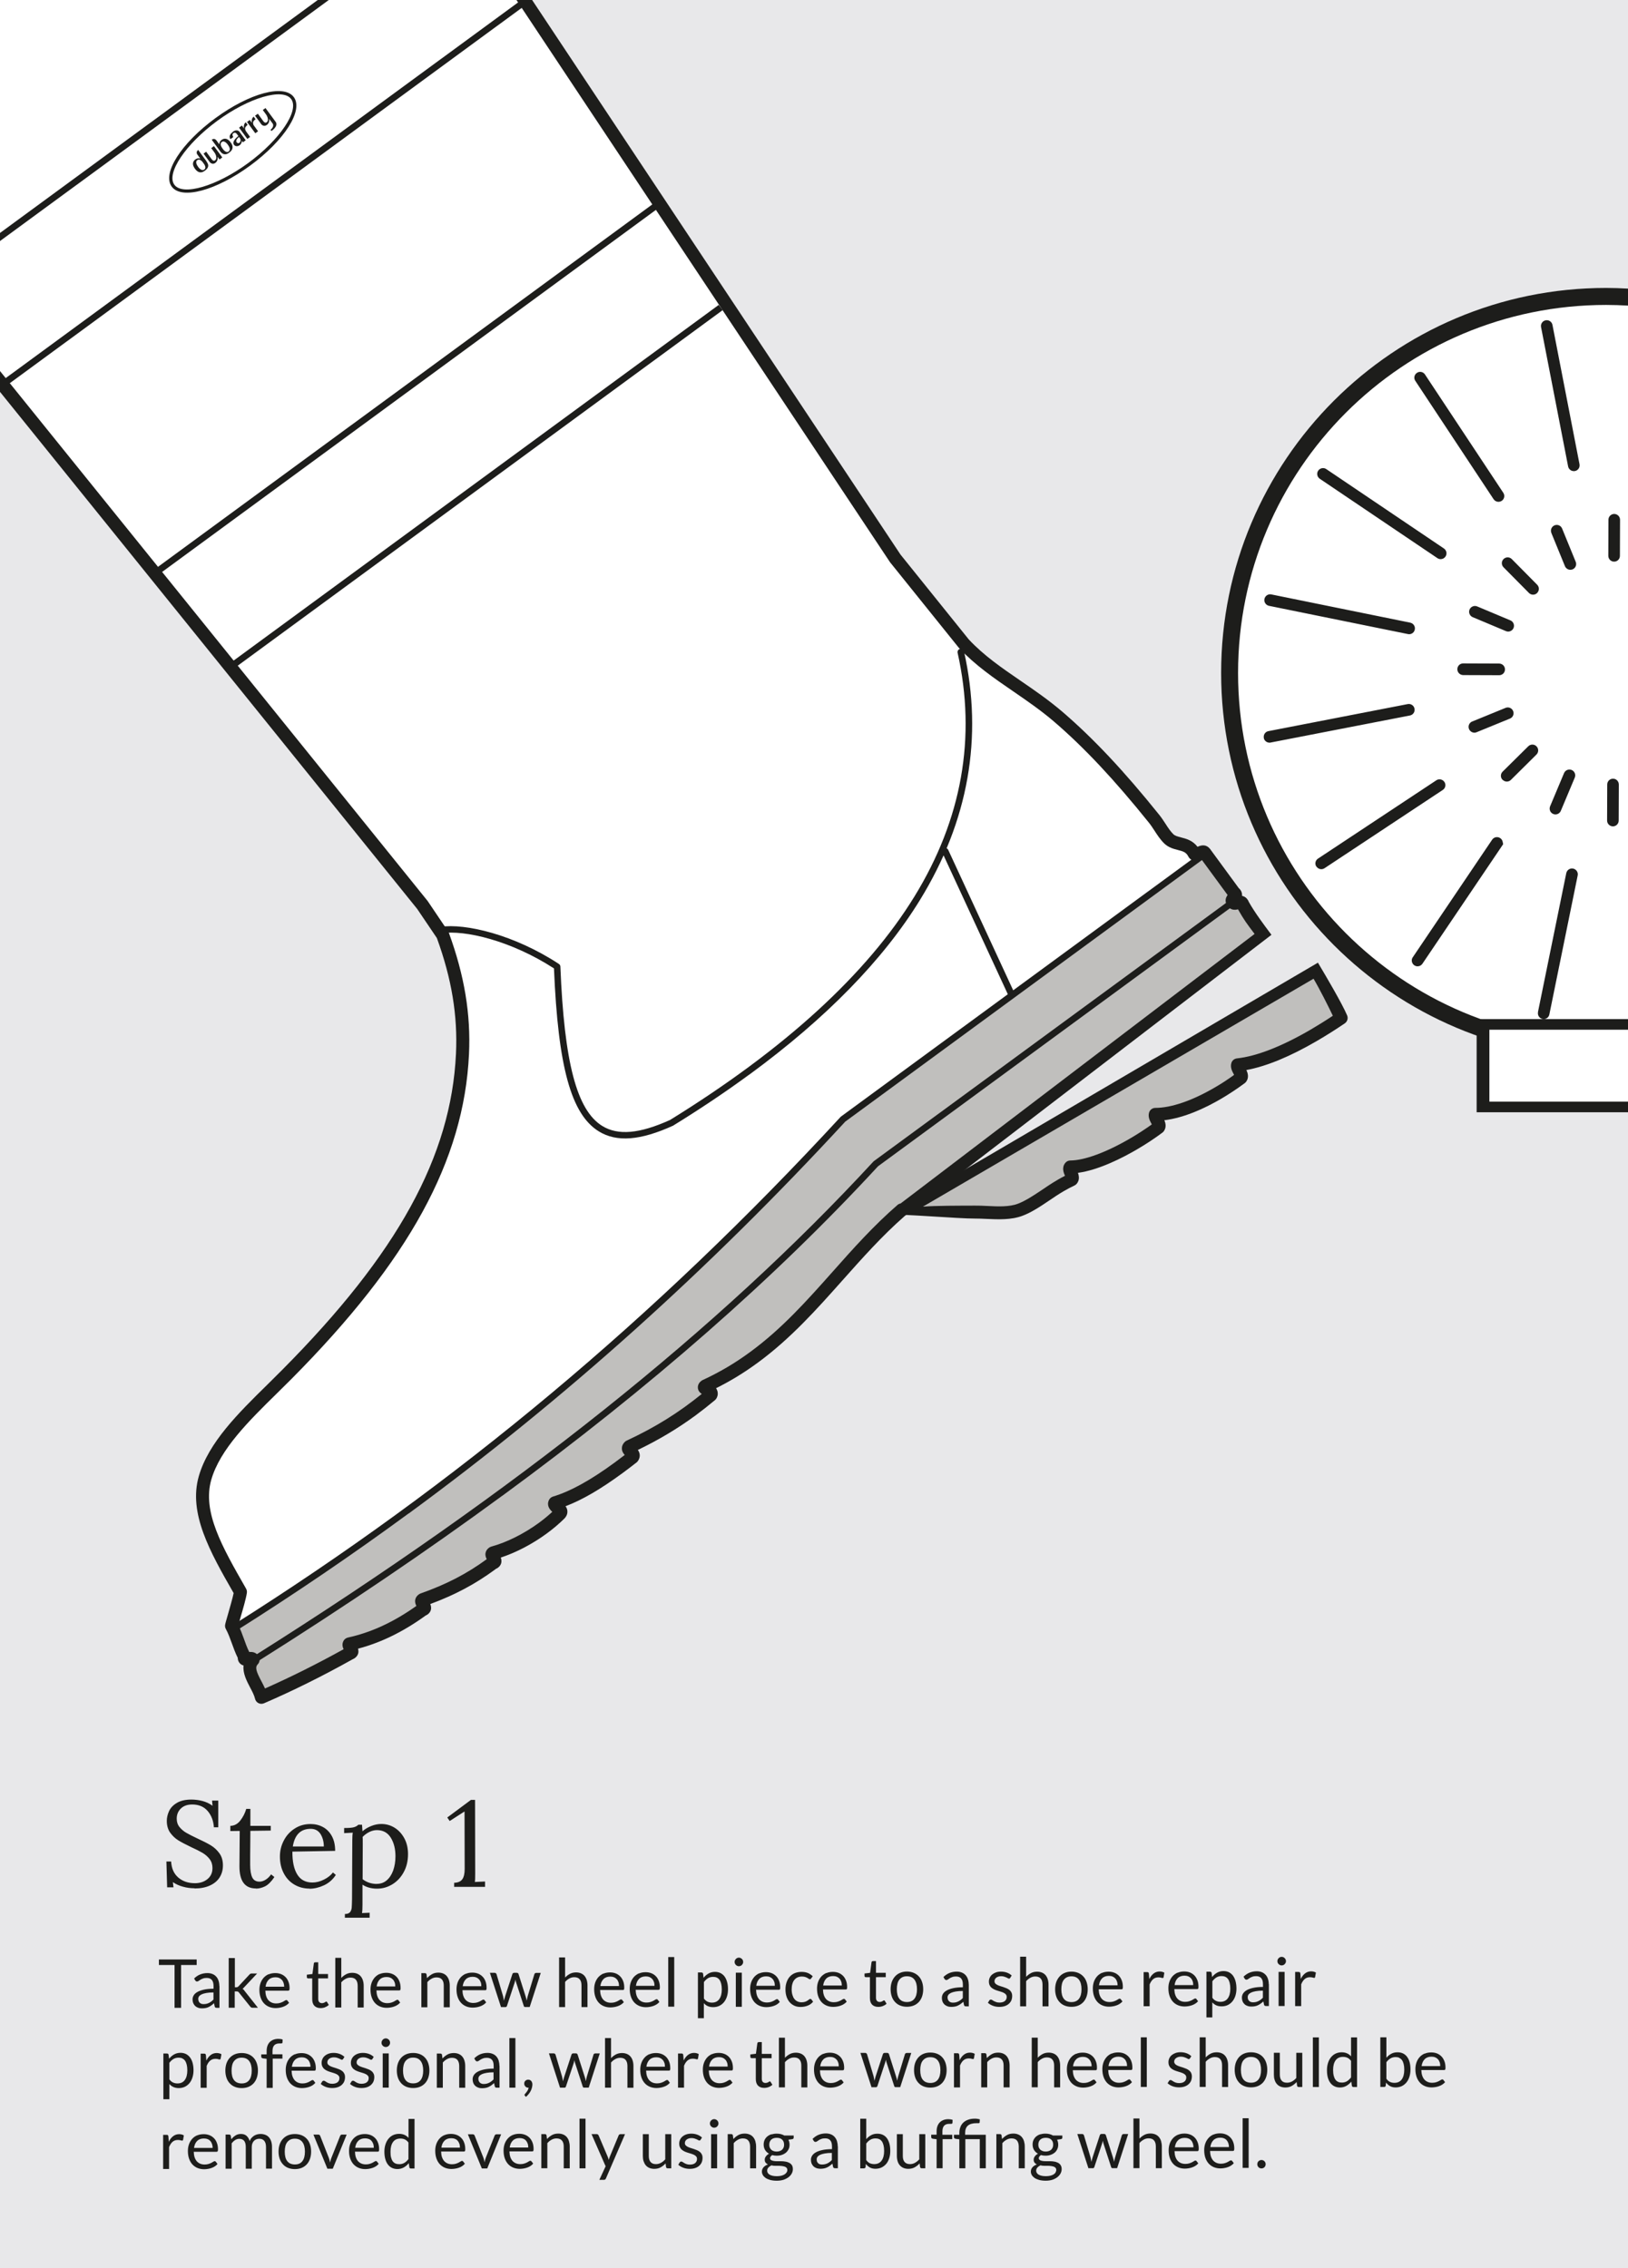 <?xml version="1.0" encoding="UTF-8"?><svg id="Layer_1" xmlns="http://www.w3.org/2000/svg" xmlns:xlink="http://www.w3.org/1999/xlink" viewBox="0 0 241.36 336.26"><defs><style>.cls-1{clip-path:url(#clippath);}.cls-2{fill:none;}.cls-2,.cls-3,.cls-4,.cls-5,.cls-6{stroke-width:0px;}.cls-7{clip-path:url(#clippath-1);}.cls-8{clip-path:url(#clippath-2);}.cls-3{fill:#1d1d1b;}.cls-4{fill:#c0bfbd;}.cls-5{fill:#fff;}.cls-6{fill:#e8e8ea;}</style><clipPath id="clippath"><rect class="cls-2" x="0" width="241.36" height="336.26"/></clipPath><clipPath id="clippath-1"><rect class="cls-2" x="0" width="241.36" height="336.26"/></clipPath><clipPath id="clippath-2"><rect class="cls-2" x="0" width="241.36" height="336.26"/></clipPath></defs><rect class="cls-6" x="0" width="241.36" height="336.26"/><g class="cls-1"><path class="cls-3" d="m188.5,138.6c-1.21-1.61-2.45-3.28-3.33-4.83-.17-.42-.42-.71-.76-.86-.09-.04-.18-.07-.27-.09,0-.07,0-.15,0-.23-.03-.35-.2-.67-.5-.93l-4.25-5.8s-.04-.05-.06-.07c-.45-.51-1.05-.59-1.79-.24-.74-.96-1.7-1.2-2.44-1.39-.55-.14-.9-.24-1.15-.48-.43-.42-.79-.97-1.17-1.56-.28-.43-.57-.88-.91-1.3-5.21-6.49-9.76-11.33-14.32-15.25-2.04-1.75-4.16-3.21-6.22-4.62-2.8-1.92-5.45-3.73-7.71-6.15l-10.12-12.58L78.89,0H0v58.1l61.85,76.66,2.92,4.32c2.2,6.05,3.1,11.51,2.83,17.17-.72,15.19-8.66,29.64-25.75,46.84-.72.73-1.46,1.45-2.19,2.18-4.3,4.22-8.74,8.59-10.18,13.58-1.59,5.49,1.66,11.25,5.16,17.35-.17.81-.55,2.11-.83,3.1-.31,1.06-.41,1.42-.44,1.64-.02.2.01.4.11.57.38.71.63,1.41.9,2.15.25.69.5,1.4.87,2.14,0,.4.17.67.33.83.17.17.35.26.53.3-.14,1.15.48,2.32.97,3.26.31.58.62,1.18.73,1.67.06.28.25.52.5.65.26.13.56.14.82.03,4.31-1.86,8.74-4.06,13.15-6.53.13-.05.24-.12.34-.19.24-.18.69-.62.46-1.38,3.43-.91,6.72-2.52,10.02-4.91.11-.05.21-.11.3-.17.26-.19.75-.68.39-1.54,3.65-1.35,6.61-2.93,9.53-5.06l.21-.16c.11-.05.21-.1.3-.17.25-.19.73-.67.41-1.5,2.27-.74,4.72-2.02,6.85-3.59.94-.69,1.81-1.43,2.58-2.19.41-.42.47-.83.45-1.11-.02-.29-.13-.53-.28-.72,2.48-.94,5.19-2.52,8.41-4.88.68-.5,1.38-1.03,2.12-1.61.08-.06.14-.13.2-.21.28-.4.46-.98,0-1.65,3.14-1.52,5.87-3.15,8.53-5.1.97-.72,1.95-1.49,2.91-2.29.09-.08.17-.18.23-.29.24-.45.19-.84.11-1.08-.05-.15-.11-.27-.19-.39,2.15-1.07,4.18-2.31,6.18-3.78,4.9-3.59,8.8-7.98,12.58-12.23,2.87-3.22,5.83-6.56,9.21-9.52l54.37-41.69Z"/><path class="cls-5" d="m178.14,127.41c-.38.19-1.08.46-1.71-.09-.09-.08-.17-.18-.23-.29-.34-.67-.75-.8-1.58-1.01-.62-.16-1.38-.35-2.02-.97-.58-.57-1.02-1.24-1.44-1.89-.27-.41-.52-.8-.8-1.15-5.13-6.39-9.6-11.16-14.07-15-1.96-1.68-4.04-3.11-6.05-4.49-2.9-1.99-5.64-3.87-8.05-6.44-.02-.02-.03-.04-.05-.05l-10.17-12.65s-.04-.05-.05-.07L76.57,0H0v55.01l63.38,78.55s.03.04.05.07l3,4.45c.04.07.08.14.11.21,2.32,6.35,3.27,12.08,2.99,18.03-.75,15.71-8.86,30.54-26.31,48.12-.73.73-1.47,1.46-2.21,2.19-4.12,4.05-8.38,8.24-9.68,12.74-1.38,4.76,1.62,10,5.09,16.06l.06.11c.11.19.15.41.12.63-.13.86-.58,2.41-.95,3.66-.11.39-.24.82-.31,1.09l1.3-1.03-.1.15.88-.31,21.03-14.11,18.71-14.37,30.01-26.93.42-.83,70.55-56.08Z"/><path class="cls-4" d="m133.52,178.43c-.17.03-.33.11-.46.22-3.56,3.09-6.63,6.53-9.59,9.87-3.88,4.36-7.54,8.48-12.28,11.95-2.24,1.65-4.53,2.99-6.97,4.12-.03.01-.06.03-.09.04-.06.04-.11.07-.16.11-.5.37-.52.84-.51,1.03.04.45.31.72.58.9-3.46,2.81-6.9,4.95-11.13,6.92-.09.04-.18.1-.25.17-.39.36-.47.75-.46,1.01,0,.42.22.73.42.95-.53.41-1.03.78-1.53,1.15-3.56,2.61-6.54,4.25-9.11,5.02-.26.08-.48.27-.6.52-.38.82.14,1.42.5,1.74-.59.55-1.25,1.09-1.95,1.61-2.21,1.62-4.78,2.91-7.05,3.53-.06.02-.13.04-.19.07-.08.04-.15.08-.21.13-.27.2-.8.74-.32,1.68-2.95,2.16-5.96,3.72-9.77,5.07-.04.01-.08.03-.12.05-.08.04-.15.08-.21.13-.27.2-.8.74-.33,1.68-3.36,2.39-6.68,3.93-10.15,4.69-.25.06-.47.21-.61.42-.31.49-.19.97-.03,1.31-3.91,2.17-7.82,4.12-11.65,5.82-.16-.36-.35-.71-.53-1.06-.78-1.47-.98-2.08-.54-2.53.27-.28.34-.7.18-1.05-.25-.57-.74-.83-1.45-.77-.32-.64-.54-1.26-.78-1.93-.24-.67-.49-1.36-.85-2.08.02-.08,13.37-7.75,30.64-21.18,12.34-9.59,26.28-22.09,40.8-35.13,7.13-6.41,11.86-13.46,18.54-18.62,4.85-3.74,13.1-9.35,17.51-12.85,21.33-16.93,35.18-25.67,35.31-25.73l3.88,5.29c-.22.3-.45.79-.16,1.38.21.41.7,1.01,1.7.74.93,1.63,1.24,2.03,2.46,3.65"/><path class="cls-3" d="m74.47,221.77c22.07-16.18,40.47-32.33,55.71-48.86l53.17-38.99c.22-.16.26-.46.1-.68-.16-.21-.46-.26-.68-.1l-53.21,39.01s-.05.04-.07.06c-22.86,24.8-52.88,48.77-91.76,73.27-.22.13-.29.44-.15.67.14.23.44.29.67.15,13.05-8.22,25.1-16.38,36.22-24.54"/><path class="cls-3" d="m60.59,224.4c23.12-16.95,44.47-36.13,64.73-58.11l53.95-39.56c.22-.16.26-.46.1-.68-.16-.22-.46-.26-.68-.1l-53.99,39.58s-.05.04-.07.06c-27.5,29.83-57,54.5-90.19,75.41-.22.13-.29.44-.15.67.14.23.44.29.67.15,8.79-5.54,17.32-11.34,25.62-17.43"/><path class="cls-3" d="m111.14,159.29c11.33-8.31,19.8-16.98,25.26-25.87,7.18-11.69,9.37-24.09,6.52-36.85-.06-.26-.32-.43-.58-.37-.26.06-.42.32-.37.58,2.8,12.51.65,24.67-6.4,36.14-7.07,11.51-19.26,22.65-36.23,33.13-4.53,2.05-7.72,2.33-10.05.89-3.78-2.33-5.64-9.4-6.21-23.63,0-.16-.09-.3-.22-.39-6.63-4.35-13.87-6.06-17.59-5.5-.26.04-.44.29-.4.55.04.26.29.44.55.4,3.5-.53,10.34,1.09,16.71,5.21.61,14.62,2.54,21.63,6.66,24.17,2.64,1.62,6.13,1.36,10.99-.85.02,0,.04-.02.05-.03,4.04-2.49,7.81-5.02,11.31-7.59"/><path class="cls-3" d="m150.21,147.74c.18-.13.25-.38.15-.59l-9.78-21.14c-.11-.24-.4-.35-.64-.24-.24.11-.35.4-.24.64l9.78,21.14c.11.24.4.35.64.24.03-.01.06-.03.08-.05"/></g><rect class="cls-3" x="25.51" y="71.73" width="90.05" height=".97" transform="translate(-29.05 55.69) rotate(-36.25)"/><rect class="cls-3" x="14.77" y="56.75" width="92.06" height=".97" transform="translate(-22.07 47.03) rotate(-36.25)"/><rect class="cls-3" x="-8.39" y="28.05" width="95.18" height=".97" transform="translate(-9.28 28.7) rotate(-36.25)"/><polygon class="cls-3" points="47.11 0 0 34.54 0 35.74 48.74 0 47.11 0"/><g class="cls-7"><path class="cls-3" d="m29.25,23.74s-.43.23.11.98c0,0,.5.74.91.42,0,0,.48-.24-.14-.99,0,0-.45-.72-.88-.4m1.36.18c.11.15.14.23.14.23.49.81-.69,1.33-.69,1.33-.87.35-1.37-.84-1.37-.84-.28-.64.25-.99.25-.99.4-.32.76-.14.76-.14l-.47-.65c-.22-.38.15-.64.15-.64l1.24,1.69Z"/><path class="cls-3" d="m30.58,22.48l-.4.3.93,1.27s.39.46.84.08c0,0,.42-.29.31-.89l.29.4.41-.3-1.24-1.68-.4.3.53.73s.48.75.03,1.09c0,0-.21.2-.49-.16l-.82-1.12Z"/><path class="cls-3" d="m32.88,21.06s-.44.23.13.99c0,0,.5.76.9.4,0,0,.41-.25-.1-.95,0,0-.49-.77-.93-.45m-.82-.27l.46.63c-.02-.45.33-.66.33-.66.77-.57,1.35.37,1.35.37.71.91-.16,1.46-.16,1.46-.86.73-1.38-.13-1.38-.13l-1.27-1.73c.4-.3.66.06.66.06"/><path class="cls-3" d="m35.44,20.31s-.7.5-.28.86c0,0,.32.22.49-.22,0,0,.06-.16-.02-.38l-.19-.26Zm-.96-.74c.69-.54,1.04-.01,1.04-.01l.91,1.24-.41.3-.16-.22c0,.4-.31.64-.31.64-.55.38-.85-.04-.85-.04-.43-.53.64-1.31.64-1.31l-.22-.3c-.26-.34-.49-.14-.49-.14-.33.18-.04.59-.04.59l-.42.31c-.4-.58.33-1.04.33-1.04"/><path class="cls-3" d="m35.44,18.92l1.23,1.68.41-.3-.6-.82s-.26-.37-.08-.64c0,0,.06-.12.31-.33l-.27-.37s-.39.2-.27.9l-.31-.43-.41.31Z"/><path class="cls-3" d="m36.62,18.08l1.23,1.68.41-.3-.66-.9s-.16-.31-.04-.52c0,0,.03-.15.33-.36l-.28-.38s-.4.24-.27.91l-.31-.42-.41.3Z"/><path class="cls-3" d="m37.81,17.15l.95,1.3s.36.41.81.07c0,0,.46-.31.33-.91l.54.73s.27.42-.33.9l.13.18s1.05-.67.65-1.32l-1.53-2.08-.4.29.52.71s.48.74.09,1.08c0,0-.24.3-.56-.17l-.78-1.07-.41.29Z"/><path class="cls-3" d="m32.22,17.91c-4.69,3.44-7.61,7.78-6.37,9.48,1.24,1.69,6.26.22,10.95-3.22,4.69-3.44,7.61-7.78,6.37-9.48-1.24-1.69-6.26-.22-10.95,3.22m4.87,6.64c-5.07,3.72-10.18,5.09-11.63,3.12-1.45-1.97,1.4-6.43,6.47-10.15,5.07-3.72,10.18-5.09,11.63-3.12,1.45,1.97-1.4,6.43-6.47,10.15"/><path class="cls-3" d="m131.65,180.09c1.86-.14,10.53.6,12.89.58.53,0,1.1.02,1.69.05,1.73.08,3.68.17,5.35-.46.59-.22,1.2-.52,1.86-.91.69-.4,1.34-.84,2.04-1.31.72-.49,1.46-.99,2.27-1.46.53-.31,1.03-.57,1.54-.81.12-.06.24-.14.33-.25.47-.55.35-1.18.19-1.63,3.1-.41,6.71-2.28,8.71-3.45,1.34-.78,2.66-1.65,3.81-2.51.08-.06.15-.13.21-.21.41-.57.28-1.17.08-1.63,3.03-.36,6.18-1.87,8.4-3.17,1.19-.7,2.38-1.48,3.52-2.33.08-.06.15-.13.21-.21.44-.61.26-1.25.03-1.73,2.97-.55,6.51-2.01,10.52-4.35,1.33-.78,2.7-1.64,4.07-2.57.38-.26.53-.75.35-1.18-.75-1.78-3.25-6.01-4.33-7.82"/><path class="cls-4" d="m194.74,145.11c.89,1.5,2.17,4.04,2.86,5.49-1.11.74-2.21,1.42-3.28,2.05-4.27,2.49-8.05,3.97-10.94,4.27-.38.04-.71.31-.82.68-.2.64.11,1.23.34,1.65.02.04.04.08.06.12-.95.69-1.93,1.33-2.92,1.9-3.32,1.93-6.42,2.99-8.75,2.99-.42,0-.8.27-.93.68-.2.64.11,1.23.34,1.65.02.03.04.08.06.12-.99.71-2.09,1.43-3.21,2.08-3.55,2.07-6.78,3.26-8.87,3.27-.28,0-.55.12-.73.34-.59.69-.25,1.5-.06,1.93-.36.18-.73.38-1.1.6-.86.5-1.63,1.02-2.38,1.53-1.27.86-2.47,1.62-3.5,2.01-1.29.49-2.96.41-4.57.33-.63-.03-1.22-.06-1.8-.05-2.52.01-5.72,0-7.71.15"/><path class="cls-3" d="m241.36,42.79c-1.07-.06-2.16-.1-3.24-.1-31.52,0-57.08,25.55-57.08,57.08s25.55,57.08,57.08,57.08c1.09,0,2.17-.04,3.24-.1V42.79Z"/><path class="cls-5" d="m241.36,45.31c-1.07-.06-2.15-.1-3.24-.1-30.14,0-54.57,24.43-54.57,54.57s24.43,54.57,54.57,54.57c1.09,0,2.17-.04,3.24-.1V45.31Z"/><path class="cls-3" d="m228.02,150.06c-.1.47.21.92.67,1.02.06.01.12.02.17.02.4,0,.76-.28.84-.69l4.2-20.61c.1-.47-.21-.92-.67-1.02-.47-.1-.92.21-1.02.67l-4.2,20.61Zm1.97-71.06l2.02,4.94c.14.33.46.54.8.54.11,0,.22-.02.33-.06.44-.18.65-.68.47-1.12l-2.02-4.94c-.18-.44-.68-.65-1.12-.47-.44.18-.65.68-.47,1.12m1.88,35.61l-2.07,4.93c-.18.44.02.95.46,1.13.11.05.22.07.33.07.34,0,.66-.2.8-.53l2.07-4.93c.18-.44-.02-.94-.46-1.13-.44-.18-.94.02-1.13.46m-9.1,1c.17.17.39.26.61.26s.44-.08.61-.25l3.79-3.76c.34-.34.34-.88,0-1.22-.33-.34-.88-.34-1.22,0l-3.8,3.76c-.34.34-.34.88,0,1.22m-5.85-15.54l5.34.02h0c.48,0,.86-.38.86-.86,0-.48-.38-.86-.86-.87l-5.34-.02h0c-.48,0-.86.38-.86.86,0,.48.38.86.86.87m1.34,6.88c-.44.18-.65.68-.47,1.12.14.33.46.54.8.54.11,0,.22-.02.33-.07l4.94-2.02c.44-.18.65-.68.47-1.12-.18-.44-.68-.65-1.12-.47l-4.94,2.02Zm-.39-16.6c-.18.44.02.94.46,1.13l4.93,2.07c.11.05.22.07.33.07.34,0,.66-.2.8-.53.18-.44-.02-.94-.46-1.13l-4.93-2.07c-.44-.18-.94.02-1.13.46m-8.42,51.55c-.27.4-.16.93.23,1.2.15.1.32.15.48.15.28,0,.55-.13.72-.38l11.77-17.43.2-.3-.07-.35c-.09-.47-.55-.77-1.02-.68-.24.05-.44.2-.56.39l-11.75,17.41Zm-14.28-13.44c.17.25.44.39.72.39.16,0,.33-.05.47-.14l17.54-11.61c.4-.26.51-.8.24-1.19s-.8-.51-1.2-.24l-17.54,11.61c-.4.26-.51.8-.24,1.19m-7.8-19.08c.08.41.44.7.85.7.05,0,.11,0,.17-.02l20.65-4.01c.47-.09.77-.54.68-1.01-.09-.47-.54-.77-1.01-.68l-20.65,4.01c-.47.09-.77.54-.68,1.01m21.72-17.09l-20.61-4.19c-.47-.1-.92.21-1.02.67s.21.92.67,1.02l20.61,4.19c.06.01.12.02.17.02.4,0,.76-.28.84-.69.1-.47-.21-.92-.67-1.02m4.99-11l-17.44-11.77c-.39-.27-.93-.16-1.2.23s-.16.93.23,1.2l17.44,11.77c.15.1.32.15.48.15.28,0,.55-.13.72-.38.27-.4.16-.93-.23-1.2m8.8-8.26l-11.61-17.54c-.26-.4-.8-.51-1.19-.24-.4.26-.51.8-.24,1.19l11.6,17.54c.17.25.44.39.72.39.16,0,.33-.05.48-.14.4-.26.51-.8.24-1.2m5.02,14.85c.34-.34.34-.88,0-1.22l-3.76-3.8c-.34-.34-.88-.34-1.22,0-.34.33-.34.88,0,1.22l3.76,3.8c.17.17.39.26.61.26s.44-.08.61-.25m6.28-19.1l-4.01-20.65c-.09-.47-.54-.77-1.01-.68-.47.09-.77.54-.68,1.01l4.01,20.65c.08.41.44.7.85.7.05,0,.11,0,.16-.01.47-.09.77-.54.68-1.01m4.11,47.48l-.02,5.34c0,.48.38.86.86.87h0c.47,0,.86-.38.86-.86l.02-5.34c0-.48-.38-.87-.86-.87h0c-.47,0-.86.38-.86.86m1.88-33.9l.02-5.34c0-.48-.38-.86-.86-.87h0c-.47,0-.86.38-.86.86l-.02,5.34c0,.48.38.87.86.87h0c.48,0,.86-.38.86-.86"/></g><rect class="cls-3" x="218.92" y="151.1" width="22.44" height="13.81"/><rect class="cls-5" x="220.81" y="152.67" width="20.55" height="10.66"/><g class="cls-8"><path class="cls-3" d="m186.45,321.12c.03.08.08.14.13.2s.12.1.2.13c.08.03.16.05.24.05s.17-.02.24-.05c.08-.03.14-.07.2-.13.06-.06.1-.12.13-.2.03-.07.05-.16.05-.25s-.02-.17-.05-.24c-.03-.08-.08-.14-.13-.2-.06-.06-.12-.1-.2-.13-.08-.03-.16-.05-.24-.05s-.17.02-.24.05c-.08.03-.14.08-.2.13s-.1.12-.13.2c-.03.08-.05.16-.05.24s.02.17.05.25m-2.22.3h.89v-7.36h-.89v7.36Zm-2.77-4.39c.16.07.29.16.4.29s.19.27.25.45c.06.17.09.36.09.57h-2.76c.06-.44.21-.78.46-1.03.25-.25.58-.37,1.01-.37.2,0,.38.03.54.1m-1.55-.57c-.29.13-.54.3-.74.53-.2.23-.36.49-.47.8-.11.31-.16.64-.16.99,0,.44.06.82.18,1.16.12.34.29.62.5.85.22.23.47.4.76.52.3.12.62.18.97.18.18,0,.37-.02.55-.05.19-.03.37-.08.54-.14.18-.06.34-.14.49-.24.15-.1.29-.21.4-.35l-.25-.33c-.04-.06-.1-.09-.17-.09-.06,0-.12.03-.2.08-.08.05-.18.11-.29.17-.12.06-.25.12-.42.17-.16.05-.35.08-.58.08-.24,0-.46-.04-.65-.12-.19-.08-.36-.2-.5-.35-.14-.16-.25-.36-.33-.59-.08-.24-.12-.51-.13-.83h3.37c.08,0,.14-.02.17-.07.03-.05.05-.14.05-.28,0-.36-.05-.68-.16-.96-.1-.28-.25-.52-.44-.71-.19-.19-.41-.34-.67-.44-.26-.1-.54-.15-.84-.15-.37,0-.7.06-.99.19m-3.69.57c.16.07.29.16.4.29.11.12.19.27.25.45.06.17.09.36.09.57h-2.76c.06-.44.21-.78.46-1.03.25-.25.58-.37,1.01-.37.2,0,.38.03.54.1m-1.55-.57c-.29.13-.54.3-.75.53-.2.23-.36.49-.47.8-.11.31-.16.64-.16.99,0,.44.06.82.18,1.16.12.34.29.62.5.85.21.23.47.4.76.52.29.12.62.18.97.18.18,0,.37-.02.55-.05.19-.03.37-.08.54-.14.17-.06.34-.14.49-.24.15-.1.29-.21.4-.35l-.25-.33c-.04-.06-.1-.09-.17-.09-.06,0-.12.03-.2.08-.08.05-.18.11-.29.17-.12.06-.26.12-.42.17-.16.05-.35.08-.58.08-.24,0-.46-.04-.65-.12-.19-.08-.36-.2-.5-.35-.14-.16-.25-.36-.33-.59-.08-.24-.12-.51-.13-.83h3.37c.08,0,.14-.02.17-.07.03-.05.05-.14.05-.28,0-.36-.05-.68-.16-.96-.11-.28-.25-.52-.44-.71-.19-.19-.41-.34-.67-.44-.26-.1-.54-.15-.84-.15-.37,0-.7.06-.99.19m-5.69,4.95v-3.73c.19-.22.41-.39.63-.51.23-.13.47-.19.74-.19.36,0,.63.11.8.32.18.21.26.51.26.89v3.22h.89v-3.22c0-.29-.04-.55-.11-.79-.07-.24-.18-.44-.32-.61-.14-.17-.32-.3-.53-.39-.21-.09-.46-.14-.73-.14-.34,0-.65.07-.91.21-.26.14-.5.32-.72.55v-2.98h-.89v7.36h.89Zm-7.57,0h.67c.1,0,.17-.06.21-.17l1.13-3.43c.03-.08.05-.16.07-.24.02-.08.03-.16.05-.24.02.08.03.15.05.23.02.08.04.16.07.23l1.12,3.44c.03.11.09.17.18.17h.71l1.64-5.06h-.67c-.06,0-.12.02-.17.05-.05.03-.08.08-.1.13l-.99,3.26c-.03.1-.06.22-.09.33-.03.12-.05.24-.07.35-.03-.11-.05-.22-.08-.34-.03-.11-.06-.23-.1-.34l-1.04-3.28s-.05-.09-.09-.12c-.04-.03-.1-.05-.17-.05h-.38c-.06,0-.12.02-.16.05-.04.03-.07.08-.09.12l-1.07,3.28c-.04.12-.07.24-.1.35-.03.11-.06.22-.09.34-.02-.11-.04-.23-.06-.34-.02-.11-.05-.23-.07-.35l-.97-3.26s-.05-.09-.1-.13c-.05-.04-.11-.05-.18-.05h-.7l1.64,5.06Zm-6.79-2.55c-.14-.05-.25-.12-.35-.21-.09-.09-.16-.2-.21-.32-.05-.12-.07-.26-.07-.41,0-.31.09-.56.28-.74.19-.18.46-.28.82-.28s.63.09.82.28c.19.18.28.43.28.74,0,.15-.02.29-.07.41-.05.12-.12.23-.21.32-.09.09-.21.16-.35.21-.14.05-.3.08-.48.08s-.33-.03-.47-.08m1.94,3.18c-.07.11-.17.21-.3.29-.13.08-.29.14-.48.19-.19.04-.41.07-.65.07s-.46-.02-.64-.06c-.18-.04-.33-.1-.45-.17-.12-.07-.21-.16-.27-.26-.06-.1-.09-.2-.09-.32,0-.18.06-.34.18-.47.12-.13.27-.24.46-.33.16.05.33.07.51.07h.53c.17,0,.34.01.49.03.16.02.29.05.42.09.12.04.21.1.28.18.07.08.11.18.11.31,0,.14-.04.26-.11.37m-2.25-5.66c-.24.08-.44.19-.61.33-.17.14-.3.31-.4.52-.1.2-.14.43-.14.67,0,.31.07.58.21.81.14.23.34.42.59.56-.11.05-.2.11-.28.19-.08.07-.15.14-.2.22-.05.08-.1.15-.12.23-.03.08-.04.15-.04.23,0,.19.04.34.13.45.08.11.2.2.34.27-.28.1-.49.24-.65.42-.16.18-.24.39-.24.64,0,.18.05.35.14.51.09.16.23.3.41.43.18.12.41.22.69.3.28.07.6.11.97.11s.7-.05.99-.14c.29-.1.54-.23.74-.39.2-.16.36-.34.47-.55.11-.21.16-.42.16-.64,0-.24-.05-.43-.15-.58-.1-.15-.22-.27-.38-.35-.16-.08-.34-.15-.54-.18-.2-.04-.41-.06-.62-.06h-.62c-.2,0-.39-.01-.55-.04-.16-.03-.29-.07-.38-.14-.1-.06-.15-.16-.15-.28,0-.08.03-.15.08-.23.06-.08.14-.15.24-.22.21.06.43.09.67.09.28,0,.53-.04.76-.12.23-.08.43-.19.6-.33.17-.14.3-.32.39-.52.1-.2.14-.42.14-.67,0-.27-.06-.51-.17-.73l.57-.08c.14-.03.21-.1.21-.21v-.33h-1.38c-.16-.09-.33-.16-.52-.21-.19-.05-.4-.07-.62-.07-.28,0-.54.04-.77.11m-5.6,5.03v-3.73c.19-.22.4-.39.63-.51.23-.13.47-.19.74-.19.36,0,.63.11.8.32.17.21.26.51.26.89v3.22h.89v-3.22c0-.29-.04-.55-.11-.79-.07-.24-.18-.44-.32-.61-.14-.17-.32-.3-.53-.39-.21-.09-.46-.14-.73-.14-.36,0-.67.07-.94.22-.27.15-.52.35-.74.59l-.07-.55c-.03-.12-.11-.18-.24-.18h-.53v5.06h.89Zm-5.49,0v-4.32h2.14v4.32h.89v-4.97h-3.06v-.25c0-.49.13-.86.4-1.1.27-.24.7-.37,1.29-.37h.25c.06,0,.11,0,.15-.02.03-.01.05-.04.06-.08l.03-.46c-.1-.03-.21-.06-.34-.08-.13-.02-.26-.03-.39-.03-.38,0-.72.05-1.01.16-.29.1-.53.25-.72.43-.19.19-.34.41-.43.67-.1.26-.15.54-.15.85v.28h-.8v.37c0,.07.02.12.07.15.05.03.1.06.17.08l.56.07v4.3h.9Zm-3.37,0v-4.32h1.43v-.65h-1.46v-.46c0-.22.02-.4.07-.55.05-.15.12-.27.21-.36s.2-.15.32-.19c.12-.04.26-.06.42-.06h.15c.1,0,.17,0,.23-.02.05-.01.08-.05.09-.12l.02-.45c-.19-.07-.4-.1-.63-.1-.27,0-.51.04-.72.12s-.4.2-.55.35c-.15.15-.27.35-.35.57-.08.22-.12.48-.12.77v.49h-.8v.37c0,.07.02.12.07.15.04.03.1.06.17.08l.56.07v4.3h.9Zm-6.78-5.06v3.23c0,.29.04.55.11.78.07.24.18.44.32.6s.32.3.53.39c.21.09.46.14.73.14.35,0,.67-.07.94-.22.27-.15.52-.34.74-.59l.07.55c.03.12.11.18.24.18h.53v-5.06h-.89v3.73c-.19.22-.41.39-.64.52s-.47.19-.74.19c-.36,0-.62-.11-.8-.32-.18-.21-.26-.51-.26-.89v-3.23h-.89Zm-2.63.73c.16.07.29.18.4.33.11.15.19.35.25.58.06.24.09.52.09.85,0,.62-.13,1.1-.38,1.44-.25.34-.62.51-1.09.51-.24,0-.46-.05-.65-.13-.2-.09-.37-.25-.53-.47v-2.45c.18-.24.38-.43.6-.56.22-.13.47-.2.76-.2.2,0,.38.03.54.1m-2.23,4.33c.13,0,.2-.06.23-.19l.04-.46c.17.23.37.4.6.53.23.13.5.19.83.19s.65-.07.92-.2c.27-.14.5-.32.69-.55.19-.24.33-.51.43-.84.1-.32.15-.67.15-1.04,0-.42-.04-.79-.13-1.11-.09-.32-.22-.59-.38-.81-.17-.22-.37-.38-.61-.49s-.5-.16-.79-.16c-.35,0-.66.07-.93.22-.27.15-.51.34-.72.59v-3.03h-.89v7.36h.57Zm-6.52-.59c-.1-.03-.19-.07-.26-.14-.07-.06-.13-.14-.18-.24-.04-.1-.06-.21-.06-.35,0-.14.04-.27.12-.38.08-.11.21-.21.39-.3.18-.08.41-.15.7-.2.29-.05.64-.08,1.04-.08v1.05c-.1.11-.2.2-.31.28-.1.08-.21.15-.33.21-.11.06-.24.1-.37.13-.13.03-.27.05-.43.05-.12,0-.22-.01-.32-.04m2.63-2.65c0-.28-.04-.54-.11-.78-.08-.24-.19-.44-.34-.61-.15-.17-.33-.3-.55-.39-.22-.09-.47-.14-.76-.14-.39,0-.75.07-1.07.2-.32.13-.62.34-.9.61l.16.28s.06.09.11.12c.04.03.1.05.16.05.08,0,.15-.03.23-.08.08-.06.17-.12.28-.19.11-.07.24-.13.39-.18.15-.06.33-.08.55-.08.33,0,.58.1.75.3.17.2.25.5.25.9v.4c-.57,0-1.06.05-1.46.14-.4.09-.72.21-.96.35-.24.14-.42.31-.53.49s-.17.38-.17.58c0,.23.04.43.11.6.08.17.18.31.3.42.13.11.28.19.45.25.17.05.36.08.55.08s.37-.02.53-.05c.16-.03.31-.08.45-.15.14-.06.27-.14.4-.24.13-.1.26-.2.39-.32l.1.47c.02.09.05.14.11.17.05.03.12.04.21.04h.39v-3.24Zm-9.53.69c-.14-.05-.25-.12-.34-.21-.09-.09-.16-.2-.21-.32-.05-.12-.07-.26-.07-.41,0-.31.1-.56.28-.74.19-.18.46-.28.82-.28s.64.09.82.28c.19.18.28.43.28.74,0,.15-.02.29-.07.41-.05.12-.12.23-.21.32-.09.09-.21.16-.35.21s-.3.08-.48.08-.33-.03-.47-.08m1.94,3.18c-.07.11-.17.21-.3.29-.13.08-.29.14-.48.19-.19.04-.4.07-.64.07s-.46-.02-.64-.06c-.18-.04-.33-.1-.45-.17-.12-.07-.21-.16-.27-.26-.06-.1-.09-.2-.09-.32,0-.18.06-.34.18-.47.12-.13.27-.24.46-.33.16.05.33.07.51.07h.53c.17,0,.34.01.5.03.16.02.29.05.42.09.12.04.21.1.28.18.07.08.11.18.11.31,0,.14-.03.26-.11.37m-2.25-5.66c-.24.08-.44.19-.61.33-.17.14-.3.31-.4.52-.09.2-.14.43-.14.67,0,.31.07.58.21.81.14.23.34.42.59.56-.11.05-.2.11-.28.19-.08.07-.15.14-.2.22-.06.08-.1.15-.12.23-.03.08-.04.15-.04.23,0,.19.04.34.13.45.09.11.2.2.34.27-.28.1-.49.24-.65.42-.16.18-.24.39-.24.64,0,.18.05.35.14.51.09.16.23.3.41.43.18.12.41.22.69.3.28.07.6.11.97.11s.7-.05,1-.14c.29-.1.54-.23.75-.39.2-.16.36-.34.47-.55.11-.21.16-.42.16-.64,0-.24-.05-.43-.14-.58-.1-.15-.23-.27-.39-.35-.16-.08-.34-.15-.54-.18-.2-.04-.41-.06-.62-.06h-.62c-.2,0-.39-.01-.54-.04-.16-.03-.29-.07-.39-.14-.1-.06-.14-.16-.14-.28,0-.08.03-.15.08-.23.06-.08.14-.15.24-.22.21.06.43.09.67.09.28,0,.53-.04.76-.12.23-.08.43-.19.6-.33.17-.14.3-.32.4-.52.1-.2.14-.42.14-.67,0-.27-.06-.51-.17-.73l.57-.08c.14-.03.21-.1.21-.21v-.33h-1.38c-.16-.09-.33-.16-.52-.21-.19-.05-.4-.07-.62-.07-.28,0-.54.04-.77.11m-5.6,5.03v-3.73c.19-.22.4-.39.63-.51.23-.13.47-.19.74-.19.36,0,.63.11.8.32.17.21.26.51.26.89v3.22h.89v-3.22c0-.29-.04-.55-.11-.79-.07-.24-.18-.44-.32-.61-.14-.17-.32-.3-.53-.39-.21-.09-.46-.14-.73-.14-.36,0-.67.07-.94.22-.27.15-.52.35-.74.59l-.07-.55c-.03-.12-.11-.18-.24-.18h-.53v5.06h.89Zm-2.31-6.9c-.04-.08-.08-.15-.14-.2-.06-.06-.13-.11-.2-.14-.08-.03-.16-.05-.25-.05s-.17.02-.24.05c-.07.03-.14.08-.2.14-.06.06-.1.13-.14.2-.03.08-.05.16-.05.25s.02.17.05.24c.03.08.08.14.14.2.06.06.12.1.2.14.07.03.16.05.24.05s.17-.02.25-.05c.08-.03.14-.08.2-.14.06-.06.1-.12.14-.2.03-.07.05-.15.05-.24s-.02-.17-.05-.25m-1.04,6.9h.89v-5.06h-.89v5.06Zm-1.34-4.55c-.19-.18-.42-.33-.69-.43-.26-.1-.56-.16-.9-.16-.29,0-.54.04-.77.12-.22.08-.41.19-.56.32-.15.13-.27.29-.35.47-.08.18-.12.36-.12.56,0,.22.04.4.11.55.07.15.17.28.3.38.12.1.26.19.42.26.16.07.32.13.49.18s.33.1.49.15c.16.05.3.11.42.17.12.06.22.14.3.24.07.09.11.21.11.35,0,.11-.02.22-.06.32-.04.1-.11.19-.19.27-.09.08-.19.14-.32.18s-.28.07-.46.07c-.2,0-.37-.02-.51-.07-.14-.05-.25-.1-.35-.16s-.18-.11-.24-.15c-.07-.05-.13-.07-.19-.07s-.11.01-.15.03c-.04.02-.07.06-.1.1l-.21.34c.2.18.44.33.73.44.29.11.61.17.96.17.31,0,.58-.04.82-.12.24-.08.44-.2.6-.34.16-.15.29-.32.37-.52.08-.2.12-.41.12-.65,0-.2-.04-.38-.11-.52-.08-.15-.17-.27-.3-.37-.12-.1-.26-.18-.42-.25-.16-.07-.32-.13-.48-.18-.17-.06-.33-.11-.48-.15-.16-.05-.3-.11-.42-.17-.12-.06-.22-.14-.3-.23-.08-.09-.11-.19-.11-.32,0-.1.02-.2.07-.29.04-.09.11-.17.19-.23s.19-.12.31-.16c.12-.04.25-.06.4-.06.17,0,.32.02.45.06.13.04.24.08.33.12.09.05.17.09.23.12.06.04.12.06.17.06.08,0,.14-.04.18-.11l.2-.32Zm-8.78-.51v3.23c0,.29.03.55.11.78s.18.44.32.6c.14.17.32.3.53.39.21.09.46.14.73.14.35,0,.67-.07.94-.22.27-.15.52-.34.74-.59l.07.55c.03.12.11.18.24.18h.53v-5.06h-.89v3.73c-.19.22-.4.39-.64.52-.23.12-.47.19-.74.19-.36,0-.62-.11-.8-.32-.18-.21-.26-.51-.26-.89v-3.23h-.89Zm-2.62,0h-.71c-.06,0-.11.02-.16.05-.05.03-.08.08-.1.13l-1.32,3.18c-.03.08-.06.15-.08.23-.02.07-.05.15-.07.23-.02-.08-.04-.15-.06-.23-.02-.07-.05-.15-.08-.22l-1.36-3.19s-.05-.09-.1-.13c-.04-.04-.1-.06-.18-.06h-.77l2.09,4.77-.93,2.01h.66c.09,0,.16-.02.21-.06.05-.04.08-.09.11-.16l2.83-6.56Zm-6.77,5.06h.89v-7.36h-.89v7.36Zm-4.77,0v-3.73c.19-.22.4-.39.63-.51.23-.13.47-.19.74-.19.36,0,.63.11.8.32.18.21.26.51.26.89v3.22h.89v-3.22c0-.29-.04-.55-.11-.79-.07-.24-.18-.44-.32-.61-.14-.17-.32-.3-.53-.39-.21-.09-.46-.14-.73-.14-.36,0-.67.07-.94.22-.27.15-.52.35-.74.59l-.07-.55c-.03-.12-.11-.18-.24-.18h-.53v5.06h.89Zm-3.56-4.39c.16.07.29.16.4.29s.19.27.25.45c.06.17.08.36.08.57h-2.75c.06-.44.21-.78.46-1.03.25-.25.58-.37,1.01-.37.2,0,.38.03.54.1m-1.55-.57c-.29.13-.54.3-.74.53-.2.23-.36.49-.47.8-.11.31-.16.64-.16.99,0,.44.06.82.18,1.16.12.34.29.62.5.85.21.23.47.4.76.52.29.12.62.18.97.18.18,0,.37-.02.56-.05.19-.03.37-.08.54-.14.18-.06.34-.14.49-.24.15-.1.28-.21.39-.35l-.25-.33c-.04-.06-.1-.09-.17-.09-.06,0-.12.03-.2.08-.08.05-.17.11-.29.17-.12.06-.26.12-.42.17-.16.05-.35.08-.58.08-.24,0-.46-.04-.65-.12-.19-.08-.36-.2-.5-.35-.14-.16-.25-.36-.33-.59-.08-.24-.12-.51-.13-.83h3.37c.08,0,.14-.02.17-.07.03-.05.04-.14.04-.28,0-.36-.05-.68-.16-.96-.11-.28-.25-.52-.44-.71-.19-.19-.41-.34-.67-.44-.26-.1-.54-.15-.84-.15-.37,0-.7.06-.99.19m-4.58,4.95h.81l2.06-5.06h-.69c-.07,0-.12.02-.17.05-.04.03-.08.08-.1.13l-1.3,3.26c-.05.12-.08.24-.12.36-.03.12-.06.24-.08.35-.02-.12-.05-.23-.07-.35-.03-.12-.06-.24-.11-.36l-1.29-3.26s-.05-.09-.1-.13c-.05-.04-.1-.05-.17-.05h-.73l2.07,5.06Zm-3.97-4.39c.16.07.29.16.4.29s.19.27.25.45c.06.17.08.36.08.57h-2.75c.06-.44.21-.78.46-1.03.25-.25.58-.37,1.01-.37.2,0,.38.03.54.1m-1.55-.57c-.29.13-.54.3-.74.53-.2.23-.36.49-.47.8-.11.31-.16.64-.16.99,0,.44.06.82.18,1.16.12.34.29.62.5.85.22.23.47.4.76.52.3.12.62.18.97.18.18,0,.37-.02.56-.05.19-.03.37-.08.54-.14.18-.06.34-.14.49-.24.15-.1.28-.21.39-.35l-.25-.33c-.04-.06-.1-.09-.17-.09-.06,0-.12.03-.2.08-.08.05-.18.11-.29.17-.12.06-.26.12-.42.17-.16.05-.35.08-.58.08-.24,0-.46-.04-.65-.12-.19-.08-.36-.2-.5-.35-.14-.16-.25-.36-.33-.59-.08-.24-.12-.51-.13-.83h3.37c.08,0,.14-.02.17-.07.03-.05.04-.14.04-.28,0-.36-.05-.68-.16-.96-.1-.28-.25-.52-.44-.71-.19-.19-.41-.34-.67-.44-.26-.1-.54-.15-.84-.15-.37,0-.7.06-.99.19m-7.24,4.2c-.16-.07-.3-.18-.41-.33-.11-.15-.19-.34-.25-.58-.06-.23-.08-.52-.08-.85,0-.62.13-1.1.38-1.44.25-.34.62-.5,1.09-.5.24,0,.45.04.65.13.19.09.38.24.54.46v2.45c-.18.24-.38.43-.6.56-.22.13-.47.2-.76.2-.21,0-.39-.03-.55-.1m2.81.75v-7.36h-.89v2.81c-.17-.19-.37-.34-.59-.44-.22-.1-.49-.16-.8-.16-.34,0-.65.07-.92.2-.27.13-.5.32-.69.56-.19.24-.33.52-.43.84-.1.32-.15.67-.15,1.04,0,.42.05.79.14,1.11s.22.59.39.81.37.38.6.49c.24.11.5.17.79.17.36,0,.68-.08.96-.24.28-.16.53-.37.74-.63l.08.61c.03.12.11.18.24.18h.53Zm-6.77-4.39c.16.07.29.16.4.29s.19.27.25.45c.06.17.08.36.08.57h-2.76c.06-.44.21-.78.46-1.03.25-.25.58-.37,1.01-.37.2,0,.38.03.54.1m-1.55-.57c-.29.13-.54.3-.74.53-.2.23-.36.49-.47.8-.11.31-.16.64-.16.99,0,.44.06.82.18,1.16.12.34.29.62.5.85.22.23.47.4.76.52.29.12.62.18.97.18.18,0,.37-.02.56-.05.19-.03.37-.08.54-.14.17-.06.34-.14.49-.24.15-.1.28-.21.4-.35l-.25-.33c-.04-.06-.1-.09-.17-.09-.06,0-.12.03-.2.08-.08.05-.18.11-.29.17-.12.06-.26.12-.42.17-.16.05-.35.08-.58.08-.24,0-.46-.04-.65-.12-.19-.08-.36-.2-.5-.35-.14-.16-.25-.36-.33-.59-.08-.24-.12-.51-.13-.83h3.37c.08,0,.14-.02.17-.07.03-.05.04-.14.04-.28,0-.36-.05-.68-.16-.96-.1-.28-.25-.52-.44-.71-.19-.19-.41-.34-.67-.44-.26-.1-.54-.15-.84-.15-.37,0-.7.06-.99.19m-4.58,4.95h.81l2.06-5.06h-.69c-.07,0-.12.02-.17.05-.04.03-.08.08-.1.13l-1.3,3.26c-.05.12-.09.24-.12.36-.03.12-.06.24-.08.35-.02-.12-.05-.23-.08-.35-.03-.12-.06-.24-.11-.36l-1.28-3.26s-.05-.09-.1-.13c-.05-.04-.1-.05-.17-.05h-.73l2.07,5.06Zm-5.47-.75c-.19-.09-.34-.21-.47-.37-.12-.16-.22-.36-.28-.6-.06-.24-.09-.51-.09-.81s.03-.57.09-.81c.06-.24.15-.44.28-.6s.28-.29.47-.38.41-.13.66-.13c.5,0,.87.17,1.12.51.25.34.37.81.37,1.41s-.12,1.07-.37,1.4c-.25.34-.62.5-1.12.5-.25,0-.47-.04-.66-.13m-.34-4.2c-.3.12-.55.3-.76.52s-.37.5-.49.82c-.11.32-.17.68-.17,1.08s.06.76.17,1.08c.11.32.28.59.49.82.21.23.46.4.76.52.3.12.63.18,1,.18s.7-.06,1-.18c.3-.12.55-.3.76-.52.21-.23.37-.5.48-.82.11-.32.17-.68.17-1.08s-.06-.76-.17-1.08c-.11-.32-.27-.6-.48-.82-.21-.23-.46-.4-.76-.52-.3-.12-.63-.18-1-.18s-.7.06-1,.18m-8.37,4.96v-3.77c.16-.2.33-.36.52-.48.19-.12.39-.18.61-.18.31,0,.55.1.72.3.16.2.24.5.24.91v3.22h.89v-3.22c0-.2.03-.38.09-.53.06-.15.14-.28.24-.38.1-.1.22-.18.35-.23.13-.05.27-.08.42-.08.33,0,.58.1.75.31.17.2.26.51.26.9v3.22h.89v-3.22c0-.31-.04-.58-.12-.82-.08-.24-.19-.44-.33-.6-.14-.16-.32-.29-.53-.37-.21-.08-.44-.13-.71-.13-.17,0-.33.02-.49.06-.16.04-.31.1-.46.19-.14.09-.27.2-.39.33-.12.13-.21.29-.28.47-.09-.32-.25-.58-.46-.77-.21-.19-.49-.28-.83-.28-.31,0-.58.07-.81.22-.23.15-.44.33-.63.57l-.07-.52c-.03-.12-.11-.18-.24-.18h-.53v5.06h.89Zm-3.56-4.39c.16.07.29.16.4.29.11.12.19.27.25.45.06.17.09.36.09.57h-2.76c.06-.44.21-.78.46-1.03.25-.25.58-.37,1.01-.37.2,0,.38.03.54.1m-1.55-.57c-.29.13-.54.3-.74.53-.2.23-.36.49-.47.8-.11.31-.16.64-.16.99,0,.44.06.82.18,1.16.12.34.29.62.5.85.22.23.47.4.76.52.3.12.62.18.97.18.18,0,.37-.02.56-.05.19-.03.37-.08.54-.14.17-.06.34-.14.49-.24.15-.1.28-.21.39-.35l-.25-.33c-.04-.06-.1-.09-.17-.09-.06,0-.12.03-.2.08-.08.05-.18.11-.29.17-.12.06-.26.12-.42.17-.16.05-.35.08-.58.08-.24,0-.46-.04-.65-.12-.19-.08-.36-.2-.5-.35-.14-.16-.25-.36-.33-.59-.08-.24-.12-.51-.13-.83h3.37c.08,0,.14-.02.17-.07.03-.05.05-.14.05-.28,0-.36-.05-.68-.16-.96-.1-.28-.25-.52-.44-.71-.19-.19-.41-.34-.67-.44-.26-.1-.54-.15-.84-.15-.37,0-.7.06-.99.19m-4.15,4.95v-3.22c.14-.34.31-.61.52-.79.21-.18.47-.27.78-.27.17,0,.31.02.41.05.1.03.17.05.21.05.08,0,.13-.04.16-.12l.11-.66c-.1-.06-.2-.1-.31-.13-.11-.03-.24-.05-.38-.05-.34,0-.64.1-.9.3-.26.2-.47.47-.64.83l-.06-.79c-.01-.09-.04-.15-.07-.19-.04-.04-.1-.05-.2-.05h-.51v5.06h.89Z"/><path class="cls-3" d="m212.79,305.03c.16.07.29.17.4.29.11.12.19.27.25.44.06.17.08.36.08.57h-2.76c.06-.44.21-.78.46-1.03.25-.25.59-.37,1.01-.37.2,0,.38.03.54.1m-1.55-.57c-.29.13-.54.3-.75.53-.2.23-.36.49-.47.8-.11.31-.16.64-.16.99,0,.44.06.82.18,1.16s.29.62.5.85c.21.23.47.4.76.52.29.12.62.18.97.18.18,0,.37-.02.56-.05.19-.03.37-.08.54-.14.17-.06.34-.14.49-.24.15-.1.29-.22.4-.35l-.25-.33c-.04-.06-.1-.08-.17-.08-.06,0-.12.03-.2.08-.08.05-.18.11-.29.17-.12.06-.26.12-.42.17-.16.05-.35.08-.58.08-.24,0-.46-.04-.65-.12-.19-.08-.36-.2-.5-.35-.14-.16-.25-.36-.33-.59-.08-.24-.12-.51-.13-.83h3.37c.08,0,.14-.02.17-.07.03-.05.04-.14.04-.28,0-.36-.05-.68-.16-.96-.11-.28-.25-.52-.44-.71-.19-.19-.41-.34-.66-.44-.26-.1-.54-.15-.84-.15-.37,0-.7.06-.99.19m-3.77.62c.16.07.3.18.41.33.11.15.19.35.25.58s.09.52.09.85c0,.62-.13,1.1-.38,1.44-.25.34-.62.5-1.09.5-.24,0-.46-.05-.65-.14-.2-.09-.37-.24-.53-.47v-2.45c.18-.24.38-.43.6-.56.22-.13.47-.2.76-.2.2,0,.39.03.54.1m-2.23,4.33c.13,0,.2-.06.23-.19l.05-.46c.17.23.37.4.6.53.23.13.51.19.83.19s.65-.07.92-.2c.27-.14.5-.32.69-.56.19-.24.33-.51.43-.84.1-.32.15-.67.15-1.04,0-.42-.04-.79-.13-1.11-.09-.32-.22-.59-.39-.81-.17-.22-.37-.38-.61-.49-.24-.11-.5-.16-.79-.16-.35,0-.66.07-.93.22-.27.15-.51.34-.72.59v-3.03h-.9v7.36h.58Zm-6.83-.76c-.16-.07-.3-.18-.4-.33-.11-.15-.19-.34-.25-.58-.06-.23-.09-.52-.09-.85,0-.62.13-1.1.38-1.44.25-.34.62-.5,1.09-.5.24,0,.45.04.65.13.19.09.37.24.54.46v2.45c-.18.24-.38.43-.6.57-.22.13-.47.2-.76.2-.21,0-.39-.03-.55-.1m2.8.76v-7.36h-.89v2.81c-.17-.19-.37-.34-.59-.44-.22-.1-.49-.16-.79-.16-.34,0-.65.07-.92.2-.27.13-.5.32-.69.56-.19.24-.33.52-.43.84-.1.32-.15.67-.15,1.04,0,.42.04.79.13,1.11s.22.59.39.81c.17.22.37.38.6.49.24.11.5.17.79.17.36,0,.68-.08.96-.24.28-.16.53-.37.74-.63l.08.61c.03.12.11.19.24.19h.53Zm-6.55,0h.89v-7.36h-.89v7.36Zm-5.78-5.07v3.23c0,.29.03.55.11.78.07.24.18.44.32.6.14.17.32.3.53.39.21.09.46.14.73.14.35,0,.67-.07.94-.22.27-.15.52-.35.74-.59l.07.55c.03.12.11.19.24.19h.53v-5.07h-.89v3.73c-.19.22-.4.39-.64.52-.23.12-.47.18-.74.18-.36,0-.62-.1-.8-.32-.18-.21-.26-.51-.26-.89v-3.23h-.89Zm-4.05,4.31c-.19-.09-.34-.21-.47-.37-.12-.16-.22-.36-.28-.6-.06-.24-.09-.51-.09-.81s.03-.57.09-.81c.06-.24.15-.44.28-.6s.28-.29.47-.38c.19-.09.41-.13.66-.13.5,0,.87.17,1.12.51.25.34.37.81.37,1.41s-.12,1.07-.37,1.4c-.25.33-.62.5-1.12.5-.25,0-.47-.04-.66-.13m-.34-4.2c-.3.12-.55.3-.76.52-.21.23-.37.5-.49.82-.11.32-.17.68-.17,1.08s.06.76.17,1.08c.11.32.28.59.49.82.21.23.46.4.76.52.3.12.63.18,1,.18s.7-.06,1-.18c.3-.12.55-.3.76-.52.21-.23.37-.5.48-.82.11-.32.17-.68.17-1.08s-.06-.76-.17-1.08c-.11-.32-.27-.6-.48-.82-.21-.23-.46-.4-.76-.52-.3-.12-.63-.18-1-.18s-.7.06-1,.18m-5.72,4.96v-3.73c.19-.22.4-.39.63-.51.23-.13.47-.19.74-.19.36,0,.63.11.8.32.18.21.26.51.26.89v3.23h.89v-3.23c0-.29-.04-.55-.11-.78-.07-.24-.18-.44-.32-.61-.14-.17-.32-.3-.53-.39-.21-.09-.46-.14-.73-.14-.34,0-.65.07-.91.21-.26.14-.5.32-.72.55v-2.98h-.89v7.36h.89Zm-2.13-4.56c-.19-.18-.42-.33-.69-.43s-.56-.16-.9-.16c-.29,0-.54.04-.76.12-.22.08-.41.19-.57.32-.15.13-.27.29-.35.47-.08.18-.12.36-.12.56,0,.22.04.4.11.55.07.15.17.28.3.38.12.1.26.19.42.26.16.07.32.13.49.18.17.05.33.1.49.15.16.05.3.11.42.17.12.06.22.14.3.24.08.09.11.21.11.35,0,.11-.02.22-.06.32-.04.1-.11.19-.19.26-.09.08-.19.14-.32.18-.13.04-.28.07-.46.07-.2,0-.37-.02-.51-.07-.14-.05-.25-.1-.35-.16-.1-.06-.18-.11-.24-.15-.07-.05-.13-.07-.19-.07s-.11.01-.14.03c-.04.02-.07.06-.1.1l-.21.34c.2.18.44.33.73.44.29.11.61.17.96.17.31,0,.58-.04.82-.12.24-.08.44-.2.6-.34.16-.15.29-.32.37-.51.08-.2.12-.42.12-.65,0-.2-.04-.38-.11-.52-.07-.15-.17-.27-.3-.37-.12-.1-.26-.18-.42-.25-.16-.07-.32-.13-.48-.18-.17-.06-.33-.11-.48-.15-.16-.05-.3-.11-.42-.17-.12-.06-.22-.14-.3-.23-.07-.09-.11-.19-.11-.32,0-.1.02-.2.07-.29.04-.09.11-.17.2-.23.08-.07.19-.12.31-.16.12-.04.26-.06.4-.06.17,0,.32.02.45.06.13.04.24.08.33.12.09.05.17.08.23.12.06.04.12.06.17.06.08,0,.14-.04.18-.11l.2-.32Zm-7.49,4.56h.89v-7.36h-.89v7.36Zm-2.77-4.39c.16.07.29.17.4.29s.19.27.25.44c.06.17.08.36.08.57h-2.75c.06-.44.21-.78.46-1.03.25-.25.59-.37,1.01-.37.2,0,.38.03.54.1m-1.55-.57c-.29.13-.54.3-.74.53-.2.23-.36.49-.47.8-.11.31-.16.64-.16.99,0,.44.06.82.18,1.16.12.34.29.62.5.85.21.23.47.4.76.52.29.12.62.18.97.18.18,0,.37-.02.56-.05.19-.03.37-.08.54-.14s.34-.14.49-.24c.15-.1.28-.22.39-.35l-.25-.33c-.04-.06-.1-.08-.17-.08-.06,0-.12.03-.2.08-.08.05-.18.11-.29.17-.12.06-.26.12-.42.17-.16.05-.35.08-.58.08-.24,0-.46-.04-.65-.12-.19-.08-.36-.2-.5-.35-.14-.16-.25-.36-.33-.59-.08-.24-.12-.51-.13-.83h3.37c.08,0,.14-.02.17-.07.03-.05.04-.14.04-.28,0-.36-.05-.68-.16-.96-.1-.28-.25-.52-.44-.71-.19-.19-.41-.34-.66-.44-.26-.1-.54-.15-.84-.15-.37,0-.7.06-.99.19m-3.69.57c.16.07.29.17.4.29s.19.27.25.44c.06.17.09.36.09.57h-2.76c.06-.44.21-.78.46-1.03.25-.25.58-.37,1.01-.37.2,0,.38.03.54.1m-1.55-.57c-.29.13-.54.3-.74.53-.2.23-.36.49-.47.8-.11.31-.16.64-.16.99,0,.44.06.82.18,1.16s.29.62.5.85c.22.23.47.4.77.52.29.12.62.18.97.18.18,0,.37-.02.55-.05.19-.03.37-.08.54-.14.18-.06.34-.14.49-.24.15-.1.29-.22.4-.35l-.25-.33c-.04-.06-.1-.08-.17-.08-.06,0-.12.03-.2.08-.08.05-.18.11-.29.17-.12.06-.26.12-.42.17-.16.05-.35.08-.58.08-.24,0-.46-.04-.65-.12-.19-.08-.36-.2-.5-.35-.14-.16-.25-.36-.33-.59-.08-.24-.12-.51-.13-.83h3.37c.08,0,.14-.02.17-.07.03-.05.04-.14.04-.28,0-.36-.05-.68-.16-.96-.1-.28-.25-.52-.44-.71-.19-.19-.41-.34-.67-.44-.26-.1-.54-.15-.84-.15-.37,0-.7.06-.99.19m-5.68,4.95v-3.73c.19-.22.4-.39.63-.51.23-.13.47-.19.74-.19.36,0,.63.11.8.32.18.21.26.51.26.89v3.23h.89v-3.23c0-.29-.04-.55-.11-.78-.07-.24-.18-.44-.32-.61-.14-.17-.32-.3-.53-.39-.21-.09-.46-.14-.73-.14-.34,0-.65.07-.91.21-.26.14-.5.32-.72.55v-2.98h-.89v7.36h.89Zm-7.49,0v-3.73c.19-.22.4-.39.63-.51.23-.13.47-.19.74-.19.36,0,.63.11.8.32.18.21.26.51.26.89v3.23h.89v-3.23c0-.29-.04-.55-.11-.78-.07-.24-.18-.44-.32-.61-.14-.17-.32-.3-.53-.39-.21-.09-.46-.14-.73-.14-.36,0-.67.07-.94.22-.27.15-.52.35-.74.59l-.07-.55c-.03-.12-.11-.18-.24-.18h-.53v5.07h.89Zm-4.03,0v-3.23c.14-.34.31-.61.52-.78.21-.18.47-.27.78-.27.17,0,.31.02.4.05.1.03.17.05.21.05.08,0,.13-.04.15-.12l.12-.66c-.1-.06-.2-.1-.32-.13-.11-.03-.24-.05-.38-.05-.34,0-.64.1-.9.3-.26.2-.47.47-.64.83l-.06-.79c-.01-.09-.04-.15-.07-.19-.04-.04-.1-.06-.2-.06h-.51v5.07h.89Zm-5.06-.76c-.19-.09-.34-.21-.47-.37-.12-.16-.22-.36-.28-.6-.06-.24-.09-.51-.09-.81s.03-.57.09-.81c.06-.24.15-.44.28-.6s.28-.29.47-.38c.19-.09.41-.13.66-.13.5,0,.87.17,1.12.51.25.34.37.81.37,1.41s-.12,1.07-.37,1.4c-.25.33-.62.5-1.12.5-.25,0-.47-.04-.66-.13m-.34-4.2c-.3.12-.55.3-.76.52-.21.23-.37.5-.49.82-.11.32-.17.68-.17,1.08s.06.76.17,1.08c.11.32.27.59.49.82.21.23.46.4.76.52.3.12.63.18,1,.18s.7-.06,1-.18c.3-.12.55-.3.76-.52.21-.23.37-.5.48-.82.11-.32.17-.68.17-1.08s-.06-.76-.17-1.08c-.11-.32-.27-.6-.48-.82-.21-.23-.46-.4-.76-.52-.3-.12-.63-.18-1-.18s-.7.06-1,.18m-7.73,4.96h.67c.1,0,.17-.06.21-.17l1.13-3.43c.03-.08.05-.16.07-.24.02-.08.03-.16.05-.24.02.08.03.15.05.23.02.08.04.16.07.23l1.12,3.44c.03.11.09.17.18.17h.71l1.64-5.07h-.67c-.06,0-.12.02-.17.05-.05.03-.08.08-.1.13l-.99,3.26c-.03.1-.06.22-.09.33-.03.12-.05.24-.07.35-.03-.11-.05-.22-.08-.34-.03-.11-.06-.23-.1-.34l-1.04-3.28s-.05-.09-.09-.12c-.04-.03-.1-.05-.17-.05h-.38c-.06,0-.12.02-.16.05-.04.03-.07.08-.09.12l-1.07,3.28c-.04.12-.07.24-.1.35-.03.11-.06.23-.09.34-.02-.11-.04-.23-.06-.34-.02-.11-.05-.23-.07-.35l-.97-3.26s-.05-.09-.1-.13c-.05-.04-.11-.06-.18-.06h-.7l1.64,5.07Zm-5.58-4.39c.16.07.29.17.4.29s.19.27.25.44c.06.17.08.36.08.57h-2.75c.06-.44.21-.78.46-1.03.25-.25.58-.37,1.01-.37.2,0,.38.03.54.1m-1.55-.57c-.29.13-.54.3-.75.53-.2.23-.36.49-.47.8-.11.31-.16.64-.16.99,0,.44.06.82.18,1.16s.29.62.5.85c.22.23.47.4.76.52.29.12.62.18.97.18.18,0,.37-.02.56-.05.19-.03.37-.08.54-.14s.34-.14.49-.24c.15-.1.29-.22.4-.35l-.25-.33c-.04-.06-.1-.08-.17-.08-.06,0-.12.03-.2.08-.08.05-.18.11-.29.17-.12.06-.26.12-.42.17-.16.05-.35.08-.58.08-.24,0-.46-.04-.65-.12-.19-.08-.36-.2-.5-.35-.14-.16-.25-.36-.33-.59-.08-.24-.12-.51-.13-.83h3.37c.08,0,.14-.02.17-.07.03-.05.05-.14.05-.28,0-.36-.05-.68-.16-.96-.1-.28-.25-.52-.44-.71-.19-.19-.41-.34-.67-.44-.26-.1-.54-.15-.84-.15-.37,0-.7.06-.99.19m-5.68,4.95v-3.73c.19-.22.4-.39.63-.51.23-.13.47-.19.74-.19.36,0,.63.11.8.32.18.21.26.51.26.89v3.23h.89v-3.23c0-.29-.04-.55-.11-.78-.07-.24-.18-.44-.32-.61-.14-.17-.32-.3-.53-.39-.21-.09-.46-.14-.73-.14-.34,0-.65.07-.91.21-.26.14-.5.32-.72.55v-2.98h-.89v7.36h.89Zm-2.42-.04c.22-.08.4-.19.56-.34l-.26-.42c-.04-.06-.08-.09-.12-.09-.03,0-.06.01-.09.04-.03.02-.08.05-.13.08-.05.03-.11.06-.18.08-.07.02-.15.04-.24.04-.16,0-.3-.05-.4-.15-.1-.1-.15-.26-.15-.48v-3.04h1.45v-.64h-1.45v-1.75h-.45c-.06,0-.1.02-.14.05-.04.03-.06.07-.07.12l-.21,1.56-.83.1v.35c0,.07.02.12.06.15.04.03.08.05.14.05h.61v3.1c0,.42.11.74.32.97.22.22.52.34.92.34.23,0,.45-.04.67-.12m-6.81-4.34c.16.07.29.17.4.29s.19.27.25.44c.06.17.08.36.08.57h-2.76c.06-.44.21-.78.46-1.03.25-.25.58-.37,1.01-.37.2,0,.38.03.54.1m-1.55-.57c-.29.13-.54.3-.75.53-.2.23-.36.49-.47.8-.11.31-.16.64-.16.99,0,.44.06.82.18,1.16s.29.62.5.85c.22.23.47.4.76.52.29.12.62.18.97.18.18,0,.37-.02.56-.05.19-.03.37-.08.54-.14.17-.06.34-.14.49-.24.15-.1.29-.22.4-.35l-.25-.33c-.04-.06-.1-.08-.17-.08-.06,0-.12.03-.2.08-.08.05-.18.11-.29.17-.12.06-.26.12-.42.17-.16.05-.35.08-.58.08-.24,0-.46-.04-.65-.12-.19-.08-.36-.2-.5-.35-.14-.16-.25-.36-.33-.59-.08-.24-.12-.51-.13-.83h3.37c.08,0,.14-.02.17-.07.03-.05.04-.14.04-.28,0-.36-.05-.68-.16-.96-.11-.28-.25-.52-.44-.71-.19-.19-.41-.34-.67-.44-.26-.1-.54-.15-.84-.15-.37,0-.7.06-.99.19m-4.15,4.95v-3.23c.14-.34.31-.61.52-.78.21-.18.47-.27.78-.27.17,0,.31.02.41.05.1.03.17.05.21.05.08,0,.13-.04.15-.12l.11-.66c-.1-.06-.2-.1-.31-.13-.11-.03-.24-.05-.38-.05-.34,0-.64.1-.9.3-.26.2-.47.47-.64.83l-.06-.79c-.01-.09-.04-.15-.07-.19-.04-.04-.1-.06-.2-.06h-.51v5.07h.89Zm-3.56-4.39c.16.07.29.17.4.29s.19.27.25.44c.06.17.08.36.08.57h-2.75c.06-.44.21-.78.46-1.03.25-.25.58-.37,1.01-.37.2,0,.38.03.54.1m-1.55-.57c-.29.13-.54.3-.74.53-.2.23-.36.49-.47.8-.11.31-.16.64-.16.99,0,.44.06.82.18,1.16.12.34.29.62.5.85.21.23.47.4.76.52.29.12.62.18.97.18.18,0,.37-.02.56-.05.19-.03.37-.08.54-.14.18-.06.34-.14.49-.24.15-.1.28-.22.39-.35l-.25-.33c-.04-.06-.1-.08-.17-.08-.06,0-.12.03-.2.08-.08.05-.18.11-.29.17-.12.06-.26.12-.42.17-.16.05-.35.08-.58.08-.24,0-.46-.04-.65-.12-.19-.08-.36-.2-.5-.35-.14-.16-.25-.36-.33-.59-.08-.24-.12-.51-.13-.83h3.37c.08,0,.14-.02.17-.07.03-.05.04-.14.04-.28,0-.36-.05-.68-.16-.96-.11-.28-.25-.52-.44-.71-.19-.19-.41-.34-.67-.44-.26-.1-.54-.15-.84-.15-.37,0-.7.06-.99.19m-5.68,4.95v-3.73c.19-.22.4-.39.63-.51.23-.13.47-.19.74-.19.36,0,.63.11.8.32.17.21.26.51.26.89v3.23h.89v-3.23c0-.29-.04-.55-.11-.78-.07-.24-.18-.44-.32-.61-.14-.17-.32-.3-.53-.39-.21-.09-.46-.14-.73-.14-.34,0-.65.07-.91.21-.26.14-.5.32-.72.55v-2.98h-.89v7.36h.89Zm-7.57,0h.67c.1,0,.17-.06.21-.17l1.14-3.43c.03-.08.05-.16.06-.24.02-.08.03-.16.05-.24.02.08.03.15.05.23.02.08.04.16.07.23l1.12,3.44c.03.11.09.17.18.17h.71l1.64-5.07h-.67c-.06,0-.12.02-.17.05-.05.03-.08.08-.09.13l-.99,3.26c-.03.1-.06.22-.08.33-.03.12-.05.24-.06.35-.03-.11-.05-.22-.08-.34-.03-.11-.06-.23-.1-.34l-1.05-3.28s-.05-.09-.09-.12c-.04-.03-.1-.05-.17-.05h-.39c-.06,0-.12.02-.16.05-.04.03-.07.08-.09.12l-1.07,3.28c-.04.12-.07.24-.11.35-.03.11-.06.23-.09.34-.02-.11-.04-.23-.06-.34-.02-.11-.05-.23-.07-.35l-.97-3.26s-.05-.09-.1-.13c-.05-.04-.11-.06-.18-.06h-.7l1.64,5.07Zm-5.25-.37c.03.07.07.14.12.19.05.06.11.1.18.13.07.03.15.05.24.05h.06c-.02.11-.05.21-.1.31-.04.1-.09.18-.15.26-.05.08-.11.15-.16.21-.05.06-.09.11-.13.15-.05.05-.07.09-.07.14,0,.05.02.1.07.14l.15.15c.15-.13.28-.27.4-.42.12-.15.22-.3.3-.46.08-.16.14-.32.18-.48.04-.16.07-.32.07-.47,0-.1-.01-.19-.04-.28-.03-.09-.07-.16-.12-.23-.05-.06-.12-.11-.19-.15-.08-.04-.17-.06-.27-.06-.09,0-.17.01-.24.05-.07.03-.14.07-.19.12-.05.05-.09.11-.12.18-.03.07-.04.14-.04.22,0,.09.01.17.04.25m-2.24.37h.89v-7.36h-.89v7.36Zm-4.09-.59c-.1-.03-.19-.07-.26-.14-.07-.06-.13-.14-.18-.24-.04-.1-.07-.21-.07-.35,0-.14.04-.27.12-.38s.21-.21.39-.3c.18-.08.41-.15.7-.2.29-.05.64-.08,1.04-.08v1.05c-.1.11-.2.2-.31.28-.1.08-.21.15-.33.21-.11.06-.24.1-.37.14-.13.03-.27.05-.43.05-.12,0-.22-.01-.33-.04m2.64-2.65c0-.28-.04-.54-.11-.78-.08-.24-.19-.44-.34-.61-.15-.17-.33-.3-.56-.39-.22-.09-.47-.14-.75-.14-.39,0-.75.07-1.07.2-.32.13-.62.34-.9.61l.16.28s.06.09.11.12c.04.03.1.05.16.05.08,0,.15-.03.23-.08.08-.06.17-.12.28-.19.11-.07.24-.13.39-.18.15-.06.33-.08.55-.08.33,0,.58.1.75.3.17.2.25.5.25.9v.4c-.57,0-1.06.05-1.46.14-.4.09-.72.21-.96.35-.24.14-.42.31-.53.49s-.17.38-.17.58c0,.23.04.43.11.6.07.17.18.31.3.42.13.11.28.19.45.25s.36.08.55.08.37-.02.53-.05c.16-.03.31-.08.45-.15.14-.07.27-.15.4-.24.13-.1.26-.2.39-.32l.1.47c.02.09.05.14.11.17.05.03.12.04.21.04h.39v-3.24Zm-8.39,3.24v-3.73c.19-.22.4-.39.63-.51.23-.13.47-.19.74-.19.36,0,.63.11.8.32.17.21.26.51.26.89v3.23h.89v-3.23c0-.29-.04-.55-.11-.78-.07-.24-.18-.44-.32-.61-.14-.17-.32-.3-.53-.39-.21-.09-.46-.14-.73-.14-.36,0-.67.07-.94.22-.27.15-.52.35-.74.59l-.07-.55c-.03-.12-.11-.18-.24-.18h-.53v5.07h.89Zm-5.06-.76c-.19-.09-.34-.21-.47-.37-.12-.16-.22-.36-.28-.6-.06-.24-.09-.51-.09-.81s.03-.57.09-.81c.06-.24.15-.44.28-.6s.28-.29.47-.38c.19-.09.41-.13.66-.13.5,0,.87.17,1.12.51.25.34.37.81.37,1.41s-.12,1.07-.37,1.4c-.25.33-.62.5-1.12.5-.25,0-.47-.04-.66-.13m-.34-4.2c-.3.12-.55.3-.76.52-.21.23-.37.5-.49.82-.11.32-.17.68-.17,1.08s.06.76.17,1.08c.11.32.28.59.49.82.21.23.47.4.76.52.3.12.63.18,1,.18s.71-.06,1-.18c.3-.12.55-.3.76-.52.21-.23.37-.5.48-.82.11-.32.17-.68.17-1.08s-.06-.76-.17-1.08c-.11-.32-.27-.6-.48-.82-.21-.23-.46-.4-.76-.52-.3-.12-.63-.18-1-.18s-.7.06-1,.18m-2.47-1.94c-.03-.08-.08-.15-.14-.21-.06-.06-.13-.1-.2-.14-.08-.03-.16-.05-.25-.05s-.17.02-.24.05c-.07.03-.14.08-.2.14-.06.06-.1.13-.14.21-.03.08-.05.16-.05.25s.02.17.05.24c.03.08.08.14.14.2.06.06.12.1.2.14.08.03.16.05.24.05s.17-.02.25-.05c.08-.03.15-.08.2-.14.06-.06.1-.12.14-.2.03-.07.05-.15.05-.24s-.02-.17-.05-.25m-1.04,6.9h.89v-5.07h-.89v5.07Zm-1.34-4.56c-.19-.18-.42-.33-.69-.43-.27-.1-.56-.16-.9-.16-.29,0-.54.04-.76.12-.22.08-.41.19-.56.32-.15.13-.27.29-.35.47-.08.18-.12.36-.12.56,0,.22.04.4.11.55.08.15.17.28.3.38.12.1.26.19.42.26.16.07.32.13.49.18s.33.1.49.15c.16.05.3.11.42.17.12.06.22.14.3.24.08.09.11.21.11.35,0,.11-.02.22-.06.32s-.11.19-.19.26c-.09.08-.19.14-.33.18-.13.04-.28.07-.45.07-.2,0-.37-.02-.51-.07-.13-.05-.25-.1-.34-.16-.1-.06-.18-.11-.24-.15-.07-.05-.13-.07-.19-.07s-.11.01-.15.03c-.04.02-.07.06-.1.1l-.21.34c.2.18.44.33.73.44.29.11.61.17.96.17.31,0,.58-.04.82-.12.24-.08.44-.2.6-.34.16-.15.29-.32.37-.51.08-.2.12-.42.12-.65,0-.2-.04-.38-.11-.52-.08-.15-.17-.27-.3-.37-.12-.1-.26-.18-.42-.25-.16-.07-.32-.13-.48-.18-.17-.06-.33-.11-.48-.15-.16-.05-.3-.11-.42-.17-.12-.06-.22-.14-.3-.23-.08-.09-.11-.19-.11-.32,0-.1.02-.2.07-.29.04-.09.11-.17.19-.23.08-.07.19-.12.31-.16.12-.04.26-.06.4-.06.17,0,.32.02.45.06.13.04.24.08.33.12s.17.08.23.12c.06.04.12.06.17.06.08,0,.15-.04.19-.11l.2-.32Zm-4.34,0c-.19-.18-.42-.33-.69-.43-.27-.1-.56-.16-.9-.16-.29,0-.54.04-.76.12-.22.08-.41.19-.56.32-.15.13-.27.29-.35.47-.08.18-.12.36-.12.56,0,.22.04.4.11.55.08.15.17.28.3.38.12.1.26.19.42.26.16.07.32.13.49.18s.33.1.49.15c.16.05.3.11.42.17.12.06.22.14.3.24.08.09.11.21.11.35,0,.11-.02.22-.06.32s-.11.19-.19.26c-.09.08-.19.14-.33.18-.13.04-.28.07-.45.07-.2,0-.37-.02-.51-.07-.13-.05-.25-.1-.34-.16-.1-.06-.18-.11-.24-.15-.07-.05-.13-.07-.19-.07s-.11.01-.15.03c-.04.02-.07.06-.1.1l-.21.34c.2.18.44.33.73.44.29.11.61.17.96.17.31,0,.58-.04.82-.12.24-.08.44-.2.6-.34.16-.15.29-.32.37-.51.08-.2.12-.42.12-.65,0-.2-.04-.38-.11-.52-.08-.15-.17-.27-.3-.37-.12-.1-.26-.18-.42-.25-.16-.07-.32-.13-.48-.18-.17-.06-.33-.11-.48-.15-.16-.05-.3-.11-.42-.17-.12-.06-.22-.14-.3-.23-.08-.09-.11-.19-.11-.32,0-.1.02-.2.07-.29.04-.09.11-.17.19-.23.08-.07.19-.12.31-.16.12-.04.26-.06.4-.06.17,0,.32.02.45.06.13.04.24.08.33.12s.17.08.23.12c.06.04.12.06.17.06.08,0,.15-.04.19-.11l.2-.32Zm-5.77.17c.16.07.29.17.4.29.11.12.19.27.25.44.06.17.09.36.09.57h-2.76c.06-.44.21-.78.46-1.03.25-.25.58-.37,1.01-.37.2,0,.38.03.54.1m-1.55-.57c-.29.13-.54.3-.74.53-.2.23-.36.49-.47.8-.11.31-.16.64-.16.99,0,.44.06.82.18,1.16s.29.62.5.85c.22.23.47.4.76.52.3.12.62.18.97.18.18,0,.37-.02.56-.05.19-.03.37-.08.54-.14.17-.06.34-.14.49-.24.15-.1.28-.22.39-.35l-.25-.33c-.04-.06-.1-.08-.17-.08-.06,0-.12.03-.2.08-.08.05-.18.11-.29.17-.12.06-.26.12-.42.17-.16.05-.35.08-.58.08-.24,0-.46-.04-.65-.12-.19-.08-.36-.2-.5-.35-.14-.16-.25-.36-.33-.59-.08-.24-.12-.51-.13-.83h3.37c.08,0,.14-.02.17-.07.03-.05.05-.14.05-.28,0-.36-.05-.68-.16-.96-.1-.28-.25-.52-.44-.71-.19-.19-.41-.34-.67-.44-.26-.1-.54-.15-.84-.15-.37,0-.7.06-.99.19m-3.29,4.95v-4.32h1.44v-.64h-1.47v-.46c0-.22.02-.4.07-.55.05-.15.12-.26.21-.35s.2-.15.32-.19.27-.06.42-.06h.15c.1,0,.17,0,.22-.02.05-.01.08-.05.09-.12l.02-.44c-.19-.07-.4-.1-.63-.1-.27,0-.51.04-.72.12-.21.08-.4.2-.55.35-.15.15-.27.34-.35.57-.08.22-.12.48-.12.77v.49h-.8v.36c0,.07.02.12.07.15.04.03.1.06.17.08l.56.07v4.31h.9Zm-5.26-.76c-.19-.09-.34-.21-.47-.37-.12-.16-.22-.36-.28-.6-.06-.24-.09-.51-.09-.81s.03-.57.09-.81c.06-.24.15-.44.28-.6s.28-.29.47-.38.41-.13.66-.13c.5,0,.87.17,1.12.51.25.34.37.81.37,1.41s-.12,1.07-.37,1.4c-.25.33-.62.5-1.12.5-.25,0-.47-.04-.66-.13m-.34-4.2c-.3.12-.55.3-.76.52-.21.23-.37.5-.49.82-.11.32-.17.68-.17,1.08s.06.76.17,1.08c.11.32.27.59.49.82.21.23.46.4.76.52.3.12.63.18,1,.18s.7-.06,1-.18c.3-.12.55-.3.76-.52.21-.23.37-.5.48-.82.11-.32.17-.68.17-1.08s-.06-.76-.17-1.08c-.11-.32-.27-.6-.48-.82-.21-.23-.46-.4-.76-.52-.3-.12-.63-.18-1-.18s-.7.06-1,.18m-4.19,4.96v-3.23c.14-.34.31-.61.52-.78.21-.18.47-.27.78-.27.17,0,.31.02.4.05.1.03.17.05.22.05.08,0,.13-.04.15-.12l.12-.66c-.1-.06-.2-.1-.32-.13-.11-.03-.24-.05-.38-.05-.34,0-.64.1-.9.3-.25.2-.47.47-.64.83l-.06-.79c-.01-.09-.04-.15-.07-.19s-.1-.06-.2-.06h-.51v5.07h.89Zm-3.61-4.33c.16.07.3.18.4.33.11.15.19.35.25.58.06.24.09.52.09.85,0,.62-.13,1.1-.38,1.44-.25.34-.61.5-1.09.5-.24,0-.46-.05-.65-.14-.2-.09-.38-.24-.54-.47v-2.45c.18-.24.38-.43.6-.56.22-.13.47-.2.76-.2.2,0,.39.03.55.1m-1.91,6.05v-2.24c.17.19.37.34.59.44.22.1.49.16.8.16.34,0,.65-.07.92-.2.27-.14.5-.32.69-.56.19-.24.33-.51.43-.84.1-.32.15-.67.15-1.04,0-.42-.05-.79-.14-1.11s-.22-.59-.39-.81c-.17-.22-.37-.38-.6-.5-.24-.11-.5-.17-.79-.17-.36,0-.68.08-.96.24-.28.16-.53.37-.74.64l-.08-.6c-.03-.12-.11-.18-.24-.18h-.53v6.78h.89Z"/><path class="cls-3" d="m192.91,297.42v-3.22c.14-.34.31-.6.52-.78.21-.18.47-.27.78-.27.17,0,.31.02.4.05.1.03.17.05.21.05.08,0,.13-.04.15-.12l.12-.67c-.1-.06-.2-.1-.32-.13-.11-.03-.24-.05-.38-.05-.34,0-.64.1-.9.3-.26.2-.47.47-.64.83l-.06-.79c-.01-.09-.04-.15-.07-.19-.04-.04-.1-.06-.2-.06h-.51v5.06h.89Zm-2.31-6.9c-.04-.08-.08-.15-.14-.2-.06-.06-.12-.1-.2-.14-.08-.03-.16-.05-.25-.05s-.17.02-.24.05-.14.08-.2.14c-.06.06-.1.13-.14.2-.03.08-.05.16-.05.25s.02.17.05.24c.03.08.08.14.14.2.06.06.12.1.2.14.07.03.16.05.24.05s.17-.02.25-.05c.08-.03.14-.08.2-.14.06-.06.1-.12.14-.2s.05-.16.05-.24-.02-.17-.05-.25m-1.04,6.9h.89v-5.06h-.89v5.06Zm-4.08-.59c-.1-.03-.19-.07-.26-.14-.07-.06-.13-.14-.18-.24-.04-.1-.06-.21-.06-.35,0-.14.04-.27.12-.38.08-.11.21-.21.39-.3.18-.08.41-.15.7-.2.29-.05.63-.08,1.04-.08v1.05c-.1.11-.2.2-.31.28-.1.08-.21.15-.33.21-.11.06-.24.1-.37.14-.13.03-.27.05-.43.05-.12,0-.23-.01-.32-.04m2.63-2.65c0-.28-.04-.54-.12-.78-.08-.24-.19-.44-.34-.6s-.34-.3-.55-.39c-.22-.09-.47-.14-.76-.14-.39,0-.75.07-1.07.2s-.62.33-.9.6l.16.28s.06.09.11.12c.04.03.1.05.16.05.08,0,.15-.03.23-.08.08-.06.17-.12.28-.19.11-.07.24-.13.39-.18.15-.06.33-.08.55-.08.33,0,.58.1.75.3.17.2.25.5.25.9v.4c-.57,0-1.06.05-1.46.14s-.72.21-.96.35c-.24.14-.42.31-.53.49s-.17.38-.17.58c0,.23.04.43.11.6.07.17.18.31.3.42s.28.19.45.25c.17.06.35.08.55.08s.37-.02.53-.05c.16-.03.31-.08.45-.15.14-.07.27-.15.4-.24.13-.1.26-.2.39-.32l.1.47c.02.09.05.14.11.17.05.03.12.04.21.04h.4v-3.24Zm-6.44-1.09c.16.07.29.18.4.33.11.15.19.35.25.58.06.24.09.52.09.85,0,.62-.13,1.1-.38,1.44-.25.34-.62.51-1.09.51-.24,0-.46-.05-.65-.14-.2-.09-.38-.24-.54-.46v-2.45c.18-.24.38-.43.6-.57.22-.13.47-.2.76-.2.2,0,.38.03.54.1m-1.91,6.04v-2.24c.17.19.37.34.59.44.22.1.49.15.8.15.34,0,.65-.07.92-.2.27-.14.5-.32.69-.56.19-.24.33-.51.43-.83.1-.32.15-.67.15-1.04,0-.42-.05-.79-.14-1.12-.09-.32-.22-.59-.38-.81-.17-.22-.37-.38-.6-.5-.24-.11-.5-.17-.79-.17-.36,0-.68.08-.96.24-.28.16-.53.37-.74.64l-.07-.6c-.03-.12-.11-.19-.24-.19h-.53v6.78h.89Zm-3.56-6.1c.16.07.29.17.4.29s.19.27.25.44c.06.17.08.36.08.57h-2.76c.06-.44.21-.78.46-1.03.25-.25.59-.37,1.01-.37.2,0,.38.03.54.1m-1.55-.56c-.29.13-.54.31-.75.53-.2.23-.36.49-.47.8-.11.31-.16.64-.16.99,0,.44.06.82.18,1.16.12.34.29.62.5.85.21.23.47.4.76.52.29.12.62.18.97.18.18,0,.37-.02.56-.05.19-.03.37-.08.54-.14.17-.06.34-.14.49-.24.15-.1.29-.21.4-.35l-.25-.33c-.04-.06-.1-.08-.17-.08-.06,0-.12.03-.2.08-.08.05-.18.11-.29.17-.12.06-.26.12-.42.17-.16.05-.35.08-.58.08-.24,0-.46-.04-.65-.12-.19-.08-.36-.2-.5-.35-.14-.16-.25-.35-.33-.59s-.12-.51-.13-.83h3.37c.08,0,.14-.02.17-.07s.04-.14.04-.28c0-.36-.05-.68-.16-.96-.11-.28-.25-.52-.44-.71-.19-.19-.41-.34-.66-.44-.26-.1-.54-.15-.84-.15-.37,0-.7.06-.99.19m-4.15,4.95v-3.22c.14-.34.31-.6.52-.78.21-.18.47-.27.78-.27.17,0,.31.02.4.05.1.03.17.05.22.05.08,0,.13-.04.15-.12l.11-.67c-.1-.06-.2-.1-.31-.13-.11-.03-.24-.05-.38-.05-.34,0-.64.1-.9.3-.26.2-.47.47-.64.83l-.06-.79c-.01-.09-.04-.15-.07-.19-.04-.04-.1-.06-.2-.06h-.51v5.06h.89Zm-5.49-4.39c.16.07.29.17.4.29s.19.27.25.44c.06.17.09.36.09.57h-2.76c.06-.44.21-.78.46-1.03.25-.25.58-.37,1.01-.37.2,0,.38.03.54.1m-1.55-.56c-.29.13-.54.31-.74.53-.2.23-.36.49-.47.8s-.16.64-.16.99c0,.44.06.82.18,1.16.12.34.29.62.5.85.21.23.47.4.76.52.29.12.62.18.97.18.18,0,.37-.02.55-.05.19-.03.37-.08.54-.14.18-.06.34-.14.49-.24.15-.1.29-.21.4-.35l-.25-.33c-.04-.06-.1-.08-.17-.08-.06,0-.12.03-.2.08-.08.05-.18.11-.29.17-.12.06-.25.12-.42.17-.16.05-.35.08-.58.08-.24,0-.46-.04-.65-.12-.19-.08-.36-.2-.5-.35-.14-.16-.25-.35-.33-.59s-.12-.51-.13-.83h3.37c.08,0,.14-.02.17-.07s.04-.14.04-.28c0-.36-.05-.68-.16-.96-.11-.28-.25-.52-.44-.71-.19-.19-.41-.34-.67-.44-.26-.1-.54-.15-.84-.15-.37,0-.7.06-.99.19m-5.18,4.2c-.19-.09-.34-.21-.47-.37-.12-.16-.22-.36-.28-.6s-.09-.51-.09-.81.03-.57.09-.81c.06-.24.15-.44.28-.6.12-.16.28-.29.47-.38.19-.09.41-.13.66-.13.5,0,.87.17,1.12.51.25.34.37.81.37,1.41s-.12,1.07-.37,1.4c-.25.33-.62.5-1.12.5-.25,0-.47-.04-.66-.13m-.34-4.2c-.3.12-.55.3-.76.53-.21.23-.37.5-.49.82-.11.32-.17.68-.17,1.08s.06.76.17,1.08c.11.32.27.59.49.82.21.23.46.4.76.52.3.12.63.18,1,.18s.71-.06,1-.18c.3-.12.55-.3.76-.52.21-.23.37-.5.48-.82s.17-.68.17-1.08-.06-.76-.17-1.08c-.11-.32-.27-.6-.48-.82-.21-.23-.46-.4-.76-.53-.3-.12-.63-.19-1-.19s-.7.06-1,.19m-5.72,4.96v-3.73c.19-.22.4-.39.63-.51.23-.13.47-.19.74-.19.36,0,.63.11.8.32.18.21.26.51.26.89v3.22h.89v-3.22c0-.29-.04-.55-.11-.78-.07-.24-.18-.44-.32-.61-.14-.17-.32-.3-.53-.39-.21-.09-.46-.14-.73-.14-.34,0-.65.07-.91.21-.26.14-.5.32-.72.55v-2.98h-.89v7.36h.89Zm-2.13-4.56c-.19-.18-.42-.33-.69-.43-.26-.1-.56-.16-.9-.16-.29,0-.54.04-.76.12-.22.08-.41.19-.57.32-.15.13-.27.29-.35.47-.08.18-.12.36-.12.56,0,.22.04.4.11.55.07.15.17.28.3.38.12.1.26.19.42.26.16.07.32.13.49.18.16.05.33.1.49.15.16.05.3.1.42.17.12.07.22.14.3.24.07.09.11.21.11.35,0,.11-.02.22-.06.32-.04.1-.11.19-.19.27-.09.08-.2.14-.33.18-.13.04-.28.07-.46.07-.2,0-.37-.02-.51-.07-.13-.05-.25-.1-.35-.15s-.18-.11-.24-.15c-.07-.05-.13-.07-.19-.07s-.11.01-.15.03c-.04.02-.07.06-.1.1l-.21.34c.2.18.44.33.73.44.29.11.61.17.96.17.31,0,.58-.04.82-.12.24-.08.44-.2.6-.34.16-.15.29-.32.37-.51.08-.2.12-.41.12-.65,0-.2-.04-.38-.11-.52s-.17-.27-.3-.37c-.12-.1-.26-.18-.42-.25-.16-.07-.32-.13-.48-.18-.16-.05-.33-.11-.48-.15-.16-.05-.3-.1-.42-.17-.12-.06-.22-.14-.3-.22-.07-.09-.11-.19-.11-.33,0-.1.02-.2.07-.29.04-.09.11-.16.19-.23.09-.07.19-.12.31-.16.12-.04.26-.06.4-.06.17,0,.32.02.45.06.13.04.24.08.33.12.09.05.17.09.23.12.06.04.12.06.17.06.08,0,.15-.04.18-.11l.2-.33Zm-9.01,3.97c-.1-.03-.19-.07-.26-.14-.07-.06-.13-.14-.18-.24-.04-.1-.07-.21-.07-.35,0-.14.04-.27.12-.38.08-.11.21-.21.39-.3.18-.08.41-.15.7-.2.29-.05.64-.08,1.05-.08v1.05c-.1.11-.2.2-.31.28-.1.08-.21.15-.33.21-.12.06-.24.1-.37.14-.13.03-.27.05-.43.05-.12,0-.22-.01-.32-.04m2.64-2.65c0-.28-.04-.54-.12-.78-.08-.24-.19-.44-.34-.6-.15-.17-.34-.3-.56-.39s-.47-.14-.75-.14c-.39,0-.75.07-1.08.2-.32.13-.62.33-.9.6l.16.28s.06.09.11.12c.04.03.1.05.16.05.08,0,.15-.03.23-.08.08-.06.17-.12.28-.19.11-.07.24-.13.39-.18.15-.06.33-.08.55-.08.33,0,.58.1.75.3.17.2.25.5.25.9v.4c-.57,0-1.06.05-1.46.14-.4.09-.72.21-.96.35-.25.14-.42.31-.53.49s-.16.38-.16.58c0,.23.04.43.11.6.07.17.18.31.3.42.13.11.28.19.45.25.17.06.36.08.55.08s.37-.02.53-.05c.16-.03.31-.08.45-.15.14-.07.27-.15.4-.24.13-.1.26-.2.39-.32l.1.47c.02.09.05.14.1.17.05.03.12.04.21.04h.4v-3.24Zm-9.82,2.48c-.19-.09-.34-.21-.47-.37-.12-.16-.22-.36-.28-.6-.06-.24-.09-.51-.09-.81s.03-.57.09-.81c.06-.24.15-.44.28-.6.12-.16.28-.29.47-.38.19-.09.41-.13.66-.13.5,0,.87.17,1.12.51.25.34.37.81.37,1.41s-.12,1.07-.37,1.4c-.25.33-.62.5-1.12.5-.25,0-.47-.04-.66-.13m-.34-4.2c-.3.12-.55.3-.76.53-.21.23-.37.5-.49.82-.11.32-.17.68-.17,1.08s.06.76.17,1.08c.11.32.27.59.49.82.21.23.46.4.76.52.3.12.63.18,1,.18s.7-.06,1-.18c.3-.12.55-.3.76-.52.21-.23.37-.5.48-.82.11-.32.17-.68.17-1.08s-.06-.76-.17-1.08c-.11-.32-.27-.6-.48-.82-.21-.23-.46-.4-.76-.53-.3-.12-.63-.19-1-.19s-.7.06-1,.19m-2.57,4.92c.22-.08.4-.19.55-.34l-.26-.42c-.04-.06-.08-.08-.12-.08-.03,0-.06.01-.09.04-.04.03-.08.05-.13.08-.05.03-.11.06-.18.08-.07.03-.15.04-.24.04-.16,0-.3-.05-.4-.16-.1-.1-.15-.26-.15-.47v-3.04h1.45v-.65h-1.45v-1.74h-.45c-.06,0-.1.02-.14.05-.04.03-.06.07-.07.12l-.21,1.57-.83.1v.35c0,.07.02.12.06.15.04.03.08.05.13.05h.61v3.1c0,.42.11.74.32.96.21.22.52.34.92.34.23,0,.45-.04.67-.12m-6.81-4.35c.16.07.29.17.4.29.11.12.19.27.25.44.06.17.08.36.08.57h-2.76c.06-.44.21-.78.46-1.03.25-.25.59-.37,1.02-.37.2,0,.38.03.54.1m-1.55-.56c-.29.13-.54.31-.75.53-.2.23-.36.49-.47.8-.11.31-.16.64-.16.99,0,.44.06.82.18,1.16.12.34.29.62.5.85.21.23.47.4.76.52.29.12.62.18.97.18.18,0,.37-.02.56-.05.19-.03.37-.08.54-.14.17-.06.34-.14.49-.24.15-.1.29-.21.4-.35l-.25-.33c-.04-.06-.1-.08-.17-.08-.06,0-.12.03-.2.08-.08.05-.18.11-.29.17-.12.06-.26.12-.42.17-.16.05-.36.08-.58.08-.24,0-.46-.04-.65-.12-.19-.08-.36-.2-.5-.35-.14-.16-.25-.35-.33-.59-.08-.24-.12-.51-.13-.83h3.37c.08,0,.14-.02.17-.07s.04-.14.04-.28c0-.36-.05-.68-.16-.96-.11-.28-.25-.52-.44-.71-.19-.19-.41-.34-.66-.44-.26-.1-.54-.15-.84-.15-.37,0-.7.06-.99.19m-2,.47c-.21-.21-.45-.37-.72-.49-.27-.11-.59-.17-.94-.17-.38,0-.72.07-1.02.19-.3.13-.55.31-.75.54-.2.23-.35.51-.46.83s-.16.67-.16,1.04c0,.41.06.78.17,1.1.11.32.27.6.47.82.2.22.44.39.71.51.27.12.57.17.88.17.37,0,.72-.06,1.05-.19.33-.12.6-.32.82-.59l-.25-.33c-.04-.06-.09-.08-.17-.08-.06,0-.12.03-.18.08-.06.05-.14.11-.23.17-.09.06-.21.12-.35.17-.14.05-.32.08-.53.08s-.43-.04-.61-.13c-.18-.08-.34-.21-.46-.37-.13-.16-.22-.36-.29-.6-.07-.24-.11-.51-.11-.82s.03-.56.1-.79c.06-.24.16-.44.29-.6.13-.17.29-.29.48-.38.19-.09.41-.13.65-.13.19,0,.34.02.47.06.13.04.24.09.33.14.09.05.16.1.22.14.06.04.11.06.16.06s.09,0,.11-.03c.03-.02.05-.05.08-.09l.24-.32Zm-6.36.1c.16.07.29.17.4.29s.19.27.25.44c.06.17.08.36.08.57h-2.75c.06-.44.21-.78.46-1.03.25-.25.58-.37,1.01-.37.2,0,.39.03.54.1m-1.55-.56c-.29.13-.54.31-.74.53-.2.23-.36.49-.47.8s-.16.64-.16.99c0,.44.06.82.18,1.16.12.34.29.62.5.85.22.23.47.4.77.52.29.12.62.18.97.18.18,0,.37-.02.56-.05.19-.03.37-.08.54-.14.18-.06.34-.14.49-.24.15-.1.28-.21.39-.35l-.25-.33c-.04-.06-.1-.08-.17-.08-.06,0-.12.03-.2.08-.08.05-.18.11-.29.17-.12.06-.25.12-.42.17-.16.05-.35.08-.58.08-.24,0-.46-.04-.65-.12-.19-.08-.36-.2-.5-.35-.14-.16-.25-.35-.33-.59s-.12-.51-.13-.83h3.37c.08,0,.14-.02.17-.07.03-.05.04-.14.04-.28,0-.36-.05-.68-.16-.96-.1-.28-.25-.52-.44-.71-.19-.19-.41-.34-.67-.44-.26-.1-.54-.15-.84-.15-.37,0-.7.06-.99.19m-2.44-1.95c-.04-.08-.08-.15-.14-.2-.06-.06-.13-.1-.2-.14-.08-.03-.16-.05-.25-.05s-.17.02-.24.05-.14.08-.2.14c-.06.06-.1.13-.14.2-.03.08-.05.16-.05.25s.02.17.05.24c.03.08.08.14.14.2.06.06.12.1.2.14.07.03.16.05.24.05s.17-.02.25-.05c.08-.03.15-.08.2-.14.06-.06.1-.12.14-.2.03-.08.05-.16.05-.24s-.02-.17-.05-.25m-1.04,6.9h.89v-5.06h-.89v5.06Zm-2.82-4.33c.16.07.29.18.4.33.11.15.19.35.25.58.06.24.09.52.09.85,0,.62-.13,1.1-.38,1.44-.25.34-.61.51-1.08.51-.24,0-.46-.05-.65-.14-.19-.09-.37-.24-.54-.46v-2.45c.18-.24.38-.43.6-.57.22-.13.47-.2.76-.2.2,0,.39.03.54.1m-1.91,6.04v-2.24c.17.19.36.34.59.44s.49.15.8.15c.34,0,.64-.07.92-.2.27-.14.5-.32.69-.56.19-.24.33-.51.43-.83.1-.32.15-.67.15-1.04,0-.42-.04-.79-.14-1.12-.09-.32-.22-.59-.38-.81-.17-.22-.37-.38-.61-.5-.24-.11-.5-.17-.79-.17-.36,0-.68.08-.96.24-.28.16-.53.37-.74.64l-.07-.6c-.03-.12-.11-.19-.24-.19h-.53v6.78h.89Zm-5.28-1.72h.89v-7.36h-.89v7.36Zm-2.77-4.39c.16.07.29.17.4.29s.19.27.25.44c.06.17.08.36.08.57h-2.75c.06-.44.21-.78.46-1.03.25-.25.58-.37,1.01-.37.2,0,.38.03.54.1m-1.55-.56c-.29.13-.54.31-.75.53-.2.23-.36.49-.47.8-.11.31-.16.64-.16.99,0,.44.06.82.18,1.16.12.34.29.62.5.85.22.23.47.4.76.52.29.12.62.18.97.18.18,0,.37-.02.56-.05.19-.03.37-.08.54-.14s.34-.14.49-.24c.15-.1.29-.21.4-.35l-.25-.33c-.04-.06-.1-.08-.17-.08-.06,0-.12.03-.2.08-.08.05-.18.11-.29.17-.12.06-.26.12-.42.17-.16.05-.35.08-.58.08-.24,0-.46-.04-.65-.12-.19-.08-.36-.2-.5-.35-.14-.16-.25-.35-.33-.59s-.12-.51-.13-.83h3.37c.08,0,.14-.02.17-.07s.05-.14.05-.28c0-.36-.05-.68-.16-.96-.1-.28-.25-.52-.44-.71-.19-.19-.41-.34-.67-.44-.26-.1-.54-.15-.84-.15-.37,0-.7.06-.99.19m-3.69.56c.16.07.29.17.4.29.11.12.19.27.25.44.06.17.08.36.08.57h-2.76c.06-.44.21-.78.46-1.03.25-.25.59-.37,1.01-.37.2,0,.38.03.54.1m-1.55-.56c-.29.13-.54.31-.75.53-.2.23-.36.49-.47.8-.11.31-.16.64-.16.99,0,.44.06.82.18,1.16.12.34.29.62.5.85.21.23.47.4.76.52.29.12.62.18.97.18.18,0,.37-.02.56-.05.19-.03.37-.08.54-.14.17-.06.34-.14.49-.24.15-.1.29-.21.4-.35l-.25-.33c-.04-.06-.1-.08-.17-.08-.06,0-.12.03-.2.08-.08.05-.18.11-.29.17-.12.06-.26.12-.42.17-.16.05-.35.08-.58.08-.24,0-.46-.04-.65-.12-.19-.08-.36-.2-.5-.35-.14-.16-.25-.35-.33-.59-.08-.24-.12-.51-.13-.83h3.37c.08,0,.14-.02.17-.07s.04-.14.04-.28c0-.36-.05-.68-.16-.96-.11-.28-.25-.52-.44-.71-.19-.19-.41-.34-.66-.44-.26-.1-.54-.15-.84-.15-.37,0-.7.06-.99.19m-5.68,4.95v-3.73c.19-.22.4-.39.63-.51.23-.13.47-.19.74-.19.36,0,.63.11.8.32.18.21.26.51.26.89v3.22h.89v-3.22c0-.29-.04-.55-.11-.78s-.18-.44-.32-.61c-.14-.17-.32-.3-.53-.39-.21-.09-.46-.14-.73-.14-.34,0-.65.07-.91.21-.26.14-.5.32-.72.55v-2.98h-.89v7.36h.89Zm-9.5,0h.67c.1,0,.17-.06.21-.17l1.13-3.43c.03-.08.05-.15.07-.24s.03-.16.05-.24c.02.08.03.15.05.23.02.08.04.16.07.23l1.12,3.44c.03.11.09.17.18.17h.7l1.64-5.06h-.67c-.06,0-.12.02-.17.05-.05.04-.08.08-.1.13l-.99,3.26c-.03.1-.06.22-.08.33s-.05.24-.07.35c-.03-.11-.05-.22-.08-.33-.03-.11-.06-.23-.1-.35l-1.04-3.28c-.02-.05-.05-.09-.09-.12-.04-.03-.1-.05-.17-.05h-.39c-.06,0-.12.02-.16.05-.04.03-.07.07-.09.12l-1.07,3.28c-.04.12-.07.24-.1.35-.03.11-.06.22-.09.34-.02-.11-.04-.23-.06-.34-.02-.11-.05-.23-.07-.35l-.97-3.26c-.02-.05-.05-.09-.1-.13-.05-.04-.11-.06-.18-.06h-.7l1.64,5.06Zm-3.65-4.39c.16.07.29.17.4.29s.19.27.25.44c.06.17.08.36.08.57h-2.76c.06-.44.21-.78.46-1.03.25-.25.58-.37,1.01-.37.2,0,.38.03.54.1m-1.55-.56c-.29.13-.54.31-.75.53-.2.23-.36.49-.47.8-.11.31-.16.64-.16.99,0,.44.06.82.18,1.16.12.34.29.62.5.85.22.23.47.4.76.52.29.12.62.18.97.18.18,0,.37-.02.56-.05.19-.03.37-.08.54-.14.17-.06.34-.14.49-.24.15-.1.29-.21.4-.35l-.25-.33c-.04-.06-.1-.08-.17-.08-.06,0-.12.03-.2.08-.08.05-.18.11-.29.17-.12.06-.26.12-.42.17-.16.05-.36.08-.58.08-.24,0-.46-.04-.65-.12-.19-.08-.36-.2-.5-.35-.14-.16-.25-.35-.33-.59-.08-.24-.12-.51-.13-.83h3.37c.08,0,.14-.02.17-.07s.04-.14.04-.28c0-.36-.05-.68-.16-.96-.1-.28-.25-.52-.44-.71-.19-.19-.41-.34-.67-.44-.26-.1-.54-.15-.84-.15-.37,0-.7.06-.99.19m-5.68,4.95v-3.73c.19-.22.4-.39.63-.51.23-.13.47-.19.74-.19.36,0,.63.11.8.32.18.21.26.51.26.89v3.22h.89v-3.22c0-.29-.04-.55-.11-.78s-.18-.44-.32-.61c-.14-.17-.32-.3-.53-.39-.21-.09-.46-.14-.73-.14-.36,0-.67.08-.94.23-.27.15-.52.35-.74.59l-.07-.55c-.03-.12-.11-.19-.24-.19h-.53v5.06h.89Zm-5.49-4.39c.16.07.29.17.4.29s.19.27.25.44c.06.17.08.36.08.57h-2.76c.06-.44.21-.78.46-1.03.25-.25.58-.37,1.01-.37.2,0,.38.03.54.1m-1.55-.56c-.29.13-.54.31-.74.53-.2.23-.36.49-.47.8-.11.31-.16.64-.16.99,0,.44.06.82.18,1.16.12.34.29.62.5.85.22.23.47.4.76.52.29.12.62.18.97.18.18,0,.37-.02.56-.05.19-.03.37-.08.54-.14s.34-.14.49-.24c.15-.1.28-.21.4-.35l-.25-.33c-.04-.06-.1-.08-.17-.08-.06,0-.12.03-.2.08-.08.05-.18.11-.29.17-.12.06-.26.12-.42.17-.16.05-.35.08-.58.08-.24,0-.46-.04-.65-.12-.19-.08-.36-.2-.5-.35-.14-.16-.25-.35-.33-.59-.08-.24-.12-.51-.13-.83h3.37c.08,0,.14-.02.17-.07.03-.05.04-.14.04-.28,0-.36-.05-.68-.16-.96-.11-.28-.25-.52-.44-.71-.19-.19-.41-.34-.67-.44-.26-.1-.54-.15-.84-.15-.37,0-.7.06-.99.19m-5.69,4.95v-3.73c.19-.22.41-.39.63-.51.23-.13.47-.19.74-.19.36,0,.63.11.8.32.17.21.26.51.26.89v3.22h.89v-3.22c0-.29-.04-.55-.11-.78-.07-.24-.18-.44-.32-.61-.14-.17-.32-.3-.53-.39-.21-.09-.46-.14-.73-.14-.34,0-.65.07-.91.21-.26.14-.5.32-.72.55v-2.98h-.89v7.36h.89Zm-2.41-.04c.22-.08.4-.19.56-.34l-.26-.42c-.04-.06-.08-.08-.12-.08-.03,0-.06.01-.09.04-.03.03-.08.05-.13.08-.05.03-.11.06-.18.08-.07.03-.15.04-.24.04-.16,0-.3-.05-.4-.16-.1-.1-.15-.26-.15-.47v-3.04h1.45v-.65h-1.45v-1.74h-.45c-.06,0-.1.02-.14.05-.04.03-.06.07-.06.12l-.21,1.57-.83.1v.35c0,.07.02.12.06.15.04.03.08.05.13.05h.61v3.1c0,.42.11.74.32.96.22.22.52.34.92.34.23,0,.45-.04.67-.12m-6.81-4.35c.16.07.29.17.4.29.11.12.19.27.25.44.06.17.09.36.09.57h-2.76c.06-.44.21-.78.46-1.03.25-.25.58-.37,1.01-.37.2,0,.38.03.54.1m-1.55-.56c-.29.13-.54.31-.74.53-.2.23-.36.49-.47.8-.11.31-.16.64-.16.99,0,.44.06.82.18,1.16.12.34.29.62.5.85.22.23.47.4.76.52.3.12.62.18.97.18.18,0,.37-.02.56-.05.19-.03.37-.08.54-.14.17-.06.34-.14.49-.24.15-.1.28-.21.4-.35l-.25-.33c-.04-.06-.1-.08-.17-.08-.06,0-.12.03-.2.08-.08.05-.18.11-.29.17-.12.06-.26.12-.42.17-.16.05-.35.08-.58.08-.24,0-.46-.04-.65-.12-.19-.08-.36-.2-.5-.35-.14-.16-.25-.35-.33-.59-.08-.24-.12-.51-.13-.83h3.37c.08,0,.14-.02.17-.07.03-.05.05-.14.05-.28,0-.36-.05-.68-.16-.96-.1-.28-.25-.52-.44-.71-.19-.19-.41-.34-.67-.44-.26-.1-.54-.15-.84-.15-.37,0-.7.06-.99.19m-5.92-2.41v7.36h.89v-2.42h.25c.1,0,.18.01.23.03.05.02.1.07.15.14l1.67,2.08c.05.06.1.1.15.13.05.03.11.04.19.04h.8l-1.98-2.5c-.04-.07-.09-.13-.14-.18-.05-.05-.1-.1-.16-.14.06-.03.11-.07.15-.12.05-.04.09-.09.14-.15l1.87-1.99h-.81c-.08,0-.15.02-.2.05s-.1.08-.15.13l-1.6,1.72c-.05.06-.1.09-.15.11-.04.02-.1.03-.16.03h-.23v-4.33h-.89Zm-4.02,6.78c-.1-.03-.19-.07-.26-.14-.07-.06-.13-.14-.17-.24-.04-.1-.07-.21-.07-.35,0-.14.04-.27.12-.38.08-.11.21-.21.39-.3.18-.08.41-.15.7-.2.29-.05.64-.08,1.05-.08v1.05c-.1.11-.2.2-.31.28-.1.08-.22.15-.33.21-.11.06-.24.1-.37.14-.13.03-.27.05-.43.05-.12,0-.23-.01-.33-.04m2.64-2.65c0-.28-.04-.54-.12-.78s-.19-.44-.34-.6c-.15-.17-.33-.3-.55-.39-.22-.09-.47-.14-.75-.14-.39,0-.75.07-1.08.2s-.62.33-.9.6l.16.28s.06.09.11.12c.05.03.1.05.16.05.08,0,.15-.03.23-.08.08-.06.17-.12.28-.19.11-.07.24-.13.39-.18.15-.06.33-.08.55-.08.33,0,.58.1.75.3.17.2.25.5.25.9v.4c-.57,0-1.06.05-1.45.14s-.72.21-.96.35c-.25.14-.42.31-.53.49-.11.19-.17.38-.17.58,0,.23.04.43.11.6.08.17.18.31.3.42.13.11.28.19.45.25.17.06.36.08.55.08s.37-.02.53-.05c.16-.03.31-.08.45-.15.14-.07.27-.15.4-.24.13-.1.26-.2.39-.32l.1.47c.02.09.05.14.1.17.05.03.12.04.21.04h.4v-3.24Zm-8.96-3.93v.82h2.32v6.35h.97v-6.35h2.31v-.82h-5.61Z"/><path class="cls-3" d="m67.32,279.75h4.59v-.79l-1.51.07c.04-.23.05-.64.05-1.24l-.02-10.93h-.61l-3.51,2.61.36.52,2.16-1.39h.04l.02,8.5c0,.67-.11,1.18-.34,1.51-.23.34-.64.52-1.22.54v.59Zm-11.45-.43c-.79,0-1.49-.23-2.11-.7l.02-5.17c0-.65,0-1.01-.02-1.1.28-.29.6-.53.97-.72.37-.19.76-.29,1.15-.29.91,0,1.6.38,2.06,1.13.46.75.69,1.66.69,2.74,0,.79-.12,1.5-.34,2.12-.23.62-.55,1.11-.96,1.46-.41.35-.9.52-1.47.52m-4.73,5.02h3.67v-.74l-1.13.05c.05-.28.07-.68.07-1.22v-2.99c.61.4,1.33.59,2.16.59s1.57-.22,2.28-.65c.7-.43,1.26-1.03,1.68-1.81.42-.77.63-1.66.63-2.66,0-.89-.18-1.67-.55-2.35-.37-.68-.85-1.2-1.45-1.57-.6-.37-1.26-.55-1.96-.55-.49,0-.99.1-1.49.3-.5.2-.94.46-1.3.78,0-.06-.02-.38-.07-.97h-.54c-.17.17-.38.29-.65.37-.26.08-.75.12-1.46.12v.76l1.28-.07c-.05.28-.07.67-.07,1.17l-.04,8.69c-.01.6-.03,1.03-.05,1.29-.03.26-.11.47-.26.65-.15.17-.4.26-.75.26v.54Zm-7.72-10.55c.28-1.75,1.16-2.63,2.65-2.63.65,0,1.13.26,1.46.77.32.52.49,1.13.49,1.85h-4.59Zm2.48,6.25c.69,0,1.41-.17,2.13-.5.73-.34,1.32-.85,1.77-1.55l-.43-.36c-.31.42-.76.77-1.34,1.06-.58.29-1.15.43-1.7.43-1.02,0-1.77-.4-2.26-1.21-.49-.8-.72-1.93-.71-3.37l6.34-.11c0-.86-.16-1.59-.49-2.19-.32-.59-.76-1.04-1.31-1.34-.55-.3-1.17-.45-1.85-.45-.88,0-1.66.22-2.35.67-.69.44-1.23,1.03-1.61,1.77-.39.74-.58,1.53-.58,2.37,0,.95.19,1.78.58,2.51.38.73.91,1.28,1.58,1.67.67.39,1.41.58,2.24.58m-7.94,0c.43,0,.88-.11,1.33-.33s.92-.68,1.39-1.38l-.49-.4c-.23.34-.5.6-.8.79-.31.19-.61.29-.93.29-.5,0-.86-.21-1.06-.62-.2-.41-.31-1.05-.31-1.9,0-.08,0-.48,0-1.19s.01-1.98.03-3.82l3.02-.04v-.7h-3.02v-2.52h-.61c-.19.65-.49,1.23-.89,1.74-.4.51-.89.77-1.47.78v.77l1.39-.02-.04,5.22c-.01,2.21.8,3.31,2.45,3.31m-9.11,0c.88,0,1.63-.14,2.27-.43.64-.29,1.12-.69,1.45-1.21.33-.52.49-1.11.49-1.78,0-.71-.17-1.31-.52-1.79s-.77-.88-1.27-1.18c-.5-.3-1.16-.64-1.97-1.01-.72-.34-1.28-.62-1.67-.85-.4-.23-.73-.52-1.01-.86-.28-.35-.41-.76-.41-1.24,0-.6.2-1.1.61-1.5.41-.4.97-.6,1.69-.6.98,0,1.75.33,2.3.98s.85,1.46.91,2.4h.65v-3.96h-.92l.07.77c-.46-.34-.96-.57-1.5-.71s-1.09-.21-1.63-.21c-.9,0-1.62.17-2.17.5s-.93.74-1.15,1.22c-.22.48-.33.96-.33,1.44,0,.7.17,1.28.5,1.75.34.47.74.85,1.21,1.14.47.29,1.11.62,1.92,1.01.71.32,1.27.61,1.68.85.41.25.76.55,1.04.92s.42.81.42,1.32c0,.7-.25,1.24-.75,1.65-.5.4-1.11.6-1.85.6-1,0-1.82-.28-2.47-.84s-1-1.35-1.06-2.38h-.7l.11,3.83h.94l-.09-.77c.43.3.93.53,1.5.68.57.16,1.14.23,1.7.23"/></g></svg>